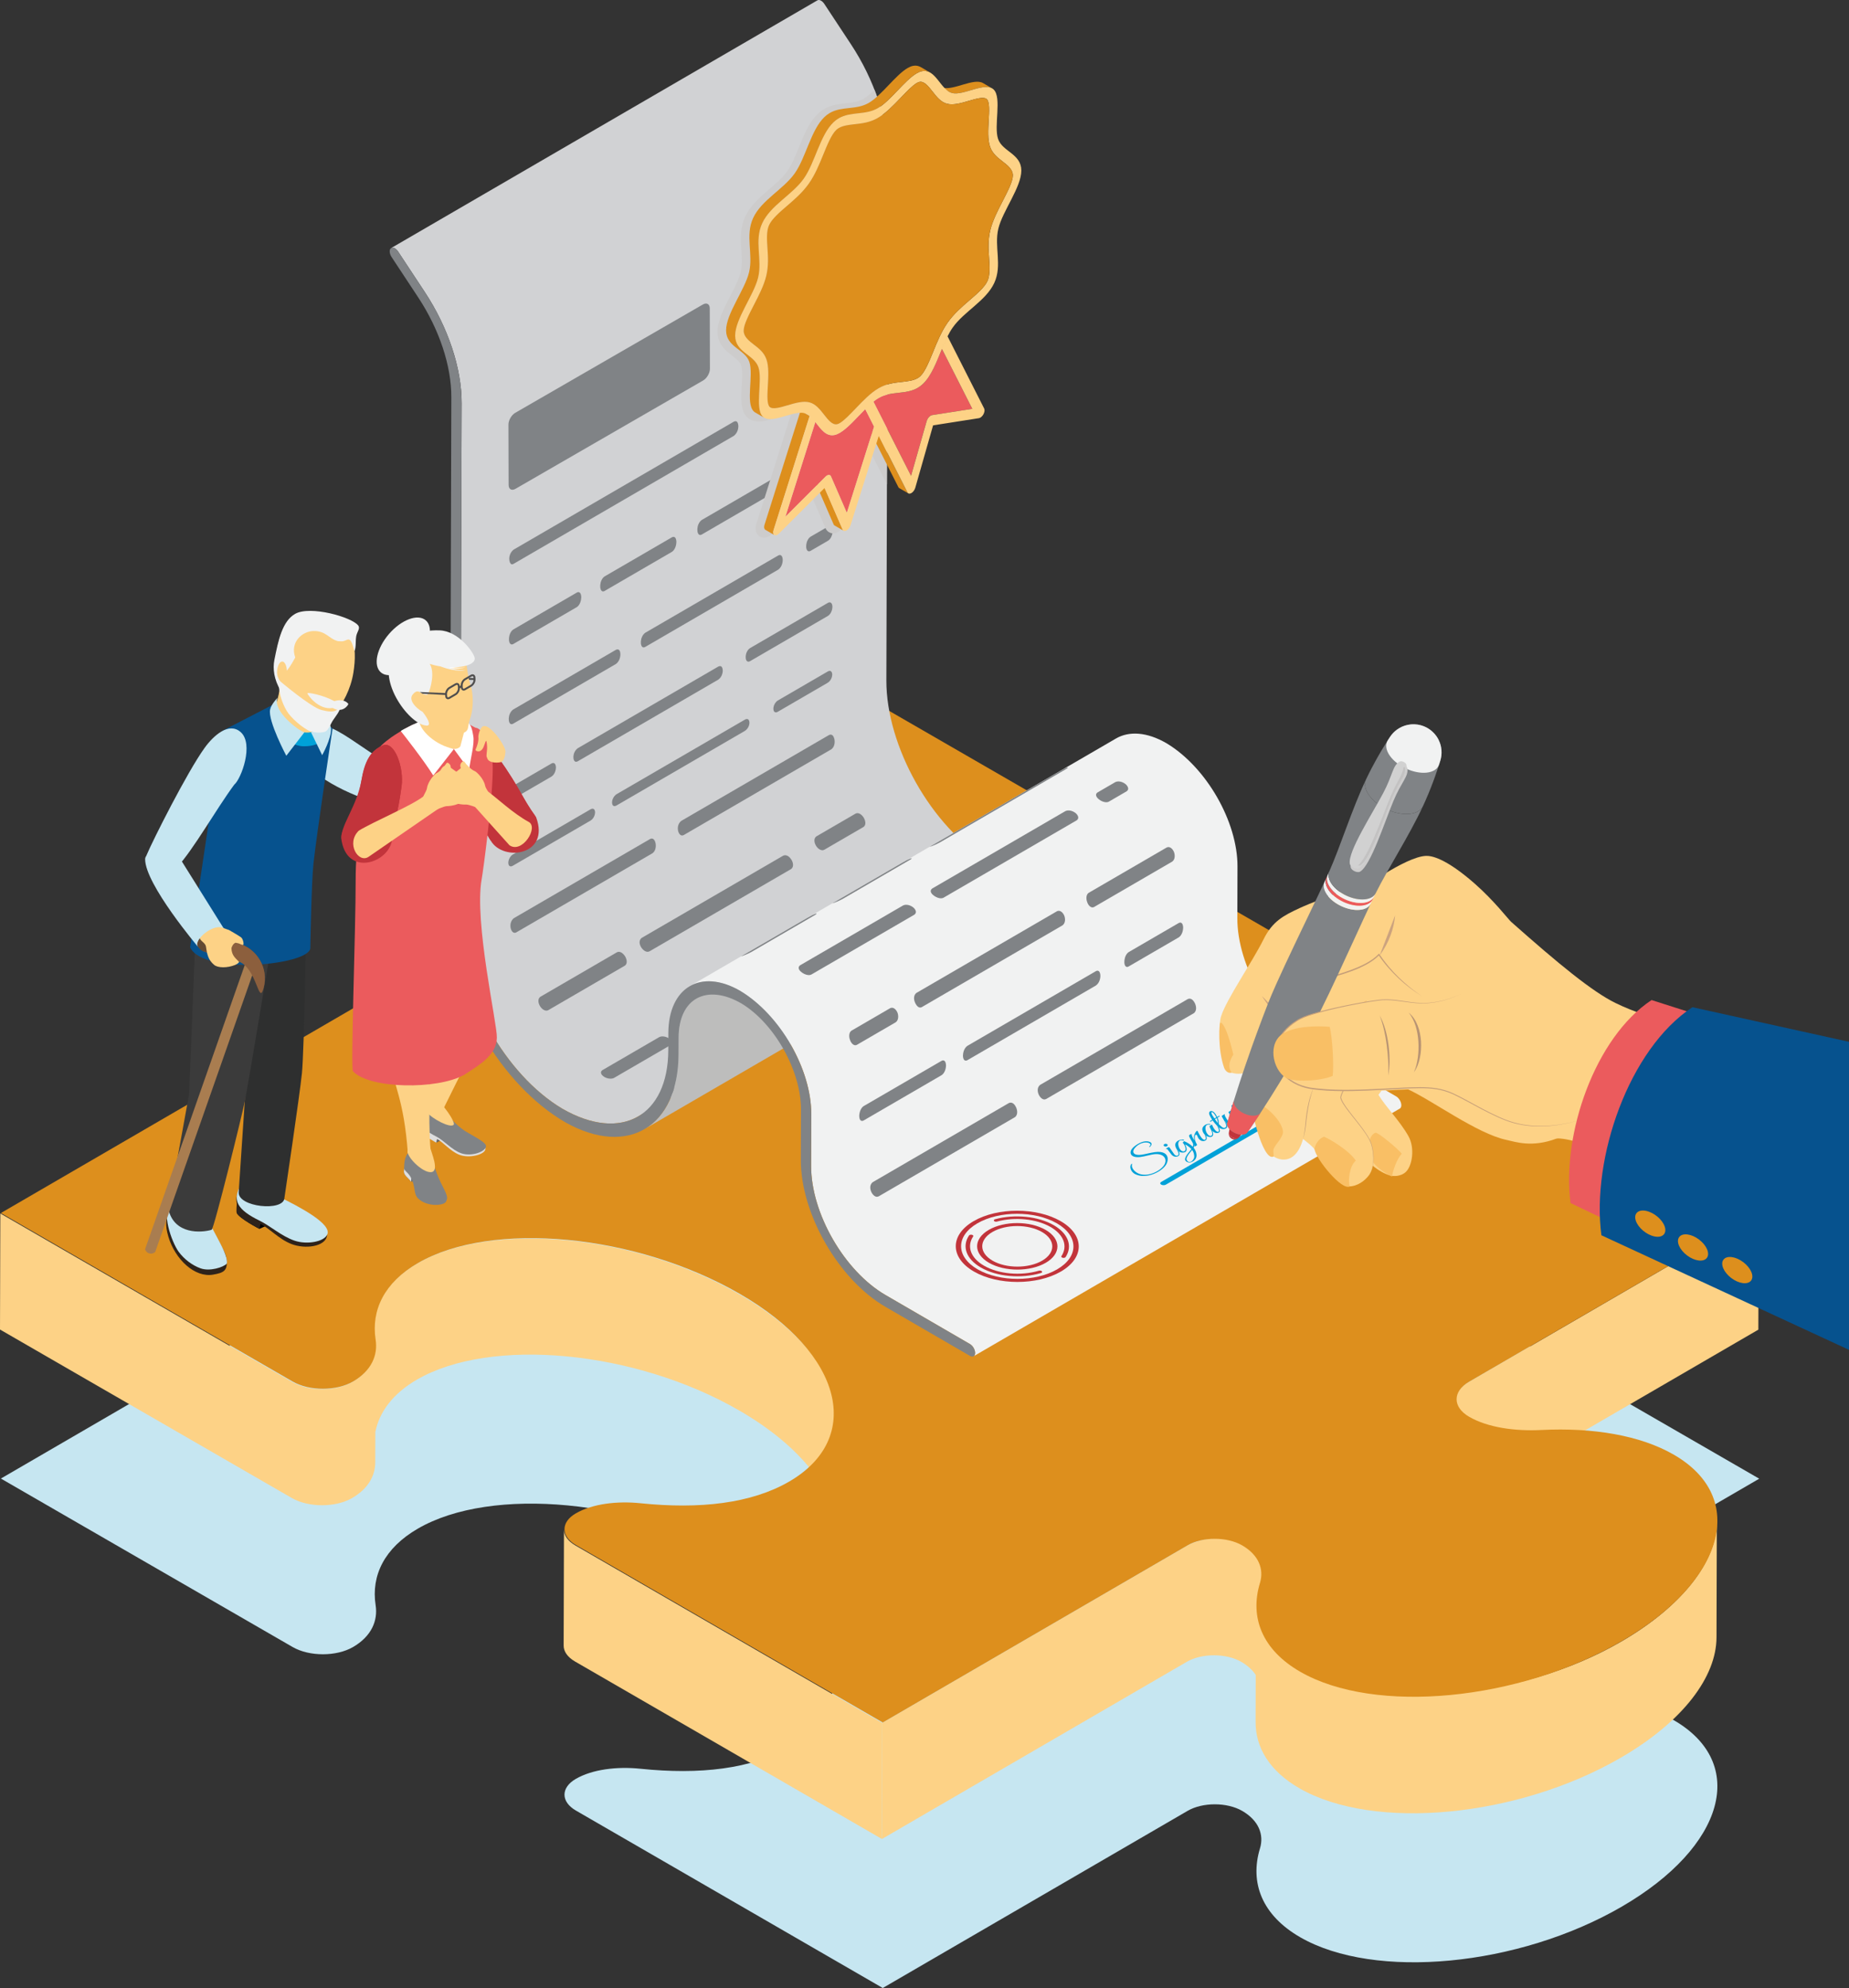 <?xml version="1.0" encoding="UTF-8"?><svg xmlns="http://www.w3.org/2000/svg" xmlns:xlink="http://www.w3.org/1999/xlink" viewBox="0 0 2629.64 2827.41"><rect x="0" y="0" width="2629.64" height="2827.41" fill="#333333" stroke="none"/><defs><style>.cls-1{fill:#808386;}.cls-2{fill:#2e2f2f;}.cls-3{fill:#fff;}.cls-4{fill:#8c5f3d;}.cls-5,.cls-6,.cls-7{mix-blend-mode:multiply;}.cls-5,.cls-8{fill:#d9d9d9;}.cls-9,.cls-7{fill:#d1d1d1;}.cls-10{fill:#eb5b5d;}.cls-11{fill:#717171;}.cls-12{fill:#cca37e;}.cls-13{fill:#a97d50;}.cls-14{isolation:isolate;}.cls-15{fill:#00a1d8;}.cls-16{fill:#c6e6f1;}.cls-6{fill:#cdcccc;}.cls-17{fill:#dedede;}.cls-18{fill:#bdbdbc;}.cls-19{fill:#2e231b;}.cls-20{clip-path:url(#clippath-1);}.cls-21{fill:#646464;}.cls-22{fill:#c49d78;}.cls-23{fill:#4e4d4d;}.cls-24{fill:#f9bf65;}.cls-25{fill:#dd8f1d;}.cls-26{fill:#f1f2f2;}.cls-27{fill:#3b3b3b;}.cls-28{fill:#c3c2c2;mix-blend-mode:screen;}.cls-29{fill:none;}.cls-30{fill:#c2343b;}.cls-31{fill:#b89473;}.cls-32{fill:#06528e;}.cls-33{fill:#fdd286;}.cls-34{fill:#644932;}.cls-35{fill:#d1d2d4;}.cls-36{fill:#010101;}</style><clipPath id="clippath-1"><path class="cls-29" d="M1405.81,1224.52c-81.22-48.31-145.48-163.42-145.22-256.76,.53-186.61,1.59-559.89,2.12-746.5,.14-49.59-19.16-107.76-52.55-158.38-9.44-14.32-36.39-55.17-37.81-57.32-1.36-2.06-3-3.62-4.62-4.56-1.9-1.09-3.78-1.34-5.19-.52L556.39,352.74c1.41-.82,3.3-.58,5.19,.52,1.63,.94,3.26,2.5,4.62,4.56,1.42,2.15,28.37,43,37.81,57.32,33.38,50.62,52.69,108.79,52.55,158.38-.53,186.61-1.59,559.89-2.12,746.5-.26,93.33,64,208.45,145.22,256.76,42.51,24.55,80.59,26.92,107.84,11.09l606.15-352.25c-27.26,15.84-65.33,13.47-107.84-11.09Z"/></clipPath></defs><g class="cls-14"><g id="Ebene_2"><g id="Ebene_1-2"><g><g><path class="cls-16" d="M2501.96,2103.04l-412.75,239.84c-23.64,13.76-23.52,36.03,.3,49.77,26.6,15.36,65.3,20.65,102.7,18.74,73.12-3.65,140.55,7.55,188.11,35.02,106.02,61.19,73.02,179.93-73.69,265.2-146.69,85.25-351.57,104.74-457.61,43.53-54.08-31.23-71.96-77.38-57.04-126.45,5.8-19.15-1.62-39.48-25.42-53.23-21.51-12.41-56.21-12.41-77.49-.04l-433.61,251.99-436.44-252.41c-21.49-12.43-21.6-32.51-.24-44.94,23.67-13.74,58.81-17.92,91.89-14.51,84.67,8.77,158.07,.37,211.81-30.86,105.35-61.23,77.31-181.71-70.36-266.95-147.68-85.27-352.75-104.76-458.08-43.55-47.23,27.46-66.39,66.48-59.81,108.84,3.35,21.65-5.65,44.03-32.1,59.41-23.65,13.74-62.13,13.74-85.95,0L1.25,2102.84l1246.06-724.15,1254.65,724.35Z"/><path class="cls-33" d="M1051.37,1840.71c-147.68-85.27-352.75-104.76-458.08-43.55-41.12,23.9-60.97,56.58-61.06,92.6l-.11,39.26c-3.92,13.67-13.7,26.5-30.74,36.39-23.65,13.76-62.11,13.74-85.91,0L.47,1725.81l-.47,165.08,415,239.6c23.81,13.74,62.24,13.76,85.91,0,22.89-13.3,32.7-31.86,32.77-50.67l.13-43.23c5.76-28.74,25-54.58,59-74.36,105.32-61.19,310.41-41.71,458.08,43.55,89.99,51.97,137.91,116.35,137.75,172.6l.46-165.1c.16-56.21-47.72-120.61-137.74-172.57Z"/><path class="cls-33" d="M2088.45,1965.87c-11.75,6.82-17.62,15.78-17.65,24.72l-.47,165.06c.01-8.94,5.91-17.88,17.66-24.71l412.72-239.86,.49-165.08-412.75,239.86Z"/><path class="cls-33" d="M2305.86,2334.6c-146.69,85.24-350.16,99-456.21,37.79-28.07-16.23-44.48-33.78-53.52-56.37l.8-79.31c.05-15.24-8.53-30.15-27.29-41-21.52-12.39-60.04-9.68-81.31,2.7l-433.61,251.98-.46,165.08,433.58-251.98c21.32-12.38,56-12.38,77.49,.03,9.3,5.39,16.09,11.74,20.56,18.66l-.18,66.83c-.11,36.67,20.07,69.94,62.1,94.21,106.03,61.2,310.89,41.71,457.59-43.54,88.52-51.44,135.67-115.08,135.81-170.92l.46-165.08c-.16,55.84-47.26,119.47-135.81,170.94Z"/><path class="cls-33" d="M818.28,2197.97c-10.83-6.24-16.23-14.43-16.2-22.61l-.45,165.1c-.03,8.16,5.37,16.34,16.2,22.6l436.43,252.4,.46-165.08-436.44-252.41Z"/><path class="cls-25" d="M2501.96,1725.42l-412.75,239.84c-23.64,13.76-23.52,36.03,.3,49.77,26.6,15.36,65.3,20.65,102.7,18.74,73.12-3.65,140.55,7.55,188.11,35.02,106.02,61.19,73.02,179.93-73.69,265.2-146.69,85.25-351.57,104.74-457.61,43.53-54.08-31.23-71.96-77.38-57.04-126.45,5.8-19.15-1.62-39.48-25.42-53.23-21.51-12.41-56.21-12.41-77.49-.04l-433.61,251.99-436.44-252.41c-21.49-12.43-21.6-32.51-.24-44.94,23.67-13.74,58.81-17.92,91.89-14.51,84.67,8.77,158.07,.37,211.81-30.86,105.35-61.23,77.31-181.71-70.36-266.95-147.68-85.27-352.75-104.76-458.08-43.55-47.23,27.46-66.39,66.48-59.81,108.84,3.35,21.65-5.65,44.03-32.1,59.41-23.65,13.74-62.13,13.74-85.95,0L1.25,1725.22,1247.31,1001.07l1254.65,724.35Z"/></g><g><path class="cls-35" d="M1405.81,1224.52c-81.22-48.31-145.48-163.42-145.22-256.76,.53-186.61,1.59-559.89,2.12-746.5,.14-49.59-19.16-107.76-52.55-158.38-9.44-14.32-36.39-55.17-37.81-57.32-1.36-2.06-3-3.62-4.62-4.56-1.9-1.09-3.78-1.34-5.19-.52L556.39,352.74c1.41-.82,3.3-.58,5.19,.52,1.63,.94,3.26,2.5,4.62,4.56,1.42,2.15,28.37,43,37.81,57.32,33.38,50.62,52.69,108.79,52.55,158.38-.53,186.61-1.59,559.89-2.12,746.5-.26,93.33,64,208.45,145.22,256.76,42.51,24.55,80.59,26.92,107.84,11.09l606.15-352.25c-27.26,15.84-65.33,13.47-107.84-11.09Z"/><g><path class="cls-1" d="M1050.11,606.02c-.51-8.39-4.33-7.11-6.17-6.49l-313.57,182.23c-9.01,7.44-6.44,20.36-2.47,20.82,.74,.09,1.74-.27,2.41-.6l313.57-182.23c5.6-4.64,6.22-11.14,6.23-13.73h0Z"/><path class="cls-1" d="M1184.82,527.73c-.17-5.82-2.53-8.31-6.17-6.49l-74.86,43.5c-7.59,5.03-8.04,20.2-2.47,20.82,.98,.11,1.67-.24,2.41-.6l74.86-43.5c4.55-3.02,6.22-9.86,6.23-13.73h0Z"/><path class="cls-1" d="M826.69,849.43c-.16-5.89-2.59-8.54-6.17-6.76l-90.48,52.58c-7.59,5.05-8.05,20.6-2.47,21.31,.98,.12,1.67-.22,2.41-.59l90.48-52.58c4.55-3.03,6.22-10.01,6.23-13.97h0Z"/><path class="cls-1" d="M961.97,770.81c-.16-5.89-2.59-8.54-6.17-6.76l-95.97,55.77c-7.59,5.06-8.05,20.6-2.47,21.31,.98,.12,1.67-.22,2.41-.59l95.97-55.77c4.55-3.03,6.22-10.01,6.23-13.97h0Z"/><path class="cls-1" d="M1184.5,641.5c-.1-3.44-1.02-8.89-6.17-6.76l-180.38,104.83c-8.07,6.04-7.56,20.67-2.47,21.32,.74,.09,1.72-.3,2.41-.59l180.38-104.83c5.91-4.43,6.23-12.41,6.23-13.97h0Z"/><path class="cls-1" d="M882.33,930.57c-.1-3.35-1.03-8.64-6.17-6.5l-146.43,85.1c-8.08,6.03-7.57,20.25-2.47,20.79,.74,.08,1.72-.33,2.41-.61l146.43-85.1c5.91-4.4,6.23-12.16,6.23-13.68h0Z"/><path class="cls-1" d="M1113.2,796.4c-.16-5.65-2.64-8.26-6.16-6.51l-189.46,110.1c-7.63,5.69-7.65,19.3-3.01,20.68,.63,.19,1.43,.26,2.95-.51l189.46-110.1c5.9-4.39,6.22-12.16,6.22-13.67h0Z"/><path class="cls-1" d="M1184.18,755.15c-.16-5.74-2.59-8.29-6.17-6.5l-25.29,14.7c-7.05,4.68-8.11,19.15-3,20.68,1.21,.36,2.3-.18,2.95-.5l25.29-14.7c4.55-3.02,6.22-9.83,6.23-13.68h0Z"/><path class="cls-1" d="M790.66,1091.53c-.17-5.31-2.59-7.57-6.17-5.76l-55.07,32c-7.08,4.66-8.14,18.05-3,19.22,1.21,.27,2.3-.28,2.95-.6l55.07-32c4.55-2.99,6.22-9.32,6.23-12.85h0Z"/><path class="cls-1" d="M1183.87,863.02c-.16-5.23-2.64-7.54-6.17-5.76l-110.98,64.5c-7.62,5.01-8.06,19-2.46,19.29,.97,.05,1.67-.3,2.41-.68l110.98-64.5c4.55-2.99,6.22-9.32,6.23-12.85h0Z"/><path class="cls-1" d="M1027.91,953.65c-.37-5.5-2.39-7.38-6.17-5.76l-200.07,116.27c-8.09,5.93-7.57,19.03-2.46,19.29,.75,.04,1.72-.38,2.41-.68l200.07-116.27c5.91-4.31,6.22-11.47,6.23-12.85h0Z"/><path class="cls-1" d="M846.33,1155.36c-.17-4.57-2.59-6.33-6.18-4.48l-111.02,64.52c-6.73,4.36-8.14,15.39-3.51,16.7,.64,.18,1.76,.21,3.46-.66l111.02-64.52c4.55-2.94,6.22-8.52,6.22-11.55h0Z"/><path class="cls-1" d="M1065.88,1027.77c-.37-4.72-2.39-6.18-6.18-4.48l-183.07,106.39c-7.24,5.17-7.75,15.5-3.51,16.7,1.23,.35,2.47-.21,3.46-.66l183.07-106.39c5.91-4.19,6.22-10.36,6.22-11.55h0Z"/><path class="cls-1" d="M1183.6,959.36c-.17-4.57-2.59-6.33-6.18-4.48l-71.32,41.45c-6.74,4.37-8.15,15.39-3.51,16.7,1.41,.4,2.65-.24,3.47-.67l71.32-41.45c4.55-2.94,6.22-8.52,6.22-11.55h0Z"/><path class="cls-1" d="M932.42,1199.63c-1.16-5.76-4.11-8.24-7.69-6.47l-193.88,112.67c-7.72,5.87-5.33,19.3,.2,20.72,.75,.19,1.66,.27,3.21-.49l193.88-112.67c5.57-4.3,4.55-12.22,4.29-13.76h0Z"/><path class="cls-1" d="M1186.82,1051.78c-1.41-5.99-3.85-8.04-7.69-6.47l-210.14,122.12c-8.21,6.24-5.08,20.26,.83,20.83,.79,.08,1.84-.31,2.57-.6l210.14-122.12c5.57-4.3,4.55-12.22,4.29-13.76h0Z"/><path class="cls-1" d="M889.13,1360.35c-3.46-5.51-7.92-7.82-11.65-6.03l-108.89,63.28c-6.87,4.74-.22,18.45,7.51,19.67,1.84,.29,2.98-.26,3.66-.59l108.89-63.28c4.57-3.16,2.31-9.92,.48-13.05h0Z"/><path class="cls-1" d="M1125.68,1222.88c-1.99-3.17-6.15-8.17-11.65-6.03l-201.49,117.09c-7.54,6.1,1.1,19.49,8.3,19.75,.88,.03,2.05-.34,2.87-.67l201.49-117.09c5.24-4.25,1.32-11.61,.48-13.05h0Z"/><path class="cls-1" d="M1228.52,1163.12c-3.46-5.51-7.92-7.82-11.65-6.03l-55.74,32.39c-6.87,4.74-.22,18.45,7.51,19.67,1.84,.29,2.98-.26,3.66-.59l55.74-32.39c4.57-3.16,2.31-9.91,.48-13.05h0Z"/><path class="cls-1" d="M952.02,1477.14c-5.13-3.2-10.65-4.02-14.41-2.14l-80.8,46.95c-5.5,3.71,.68,10.6,8.73,11.94,4.54,.76,7.02-.49,7.84-.91l80.8-46.95c4.41-2.95,.72-6.98-2.15-8.89h0Z"/><path class="cls-1" d="M1235.79,1312.23c-5.05-3.15-10.71-3.99-14.42-2.14l-180.17,104.7c-6.21,4.86,2.84,11.43,9.72,12.08,3.67,.35,5.14-.3,6.84-1.04l180.17-104.7c4.82-3.71-.43-7.74-2.15-8.89h0Z"/><path class="cls-1" d="M1319.51,1263.58c-5.13-3.2-10.65-4.02-14.41-2.14l-40.15,23.33c-5.5,3.71,.68,10.6,8.72,11.95,4.54,.76,7.02-.5,7.84-.91l40.15-23.33c4.41-2.95,.72-6.98-2.15-8.89h0Z"/><path class="cls-1" d="M1153.5,1437.02c-6.55,.89-10.62,2.73-13.12,4.04l-195.3,113.5c-.68,.44-1.52,1.13-2.11,1.69,.01,.35,.03,.82,.05,1.17,4.91,1.58,15.57-4.21,15.67-4.27l195.3-113.5c.68-.43,1.54-1.06,2.16-1.57-.15-.33-.35-.76-.5-1.09-.64-.01-1.51-.03-2.15,.03h0Z"/><path class="cls-1" d="M1406.48,1290c-6.55,.89-10.62,2.73-13.12,4.04l-213.68,124.18c-.68,.44-1.52,1.13-2.1,1.69,.01,.35,.03,.82,.05,1.17,4.92,1.16,12.59-2.6,15.67-4.27l213.68-124.18c.68-.43,1.55-1.06,2.16-1.57-.15-.33-.35-.76-.51-1.09-.65-.01-1.51-.03-2.15,.03h0Z"/><path class="cls-1" d="M999.68,433.03c5.37-3.1,9.73-.61,9.75,5.56l.24,85.79c.02,6.15-4.32,13.66-9.69,16.76l-266.9,154.1c-5.35,3.09-9.71,.6-9.73-5.55l-.24-85.79c-.02-6.17,4.32-13.68,9.67-16.77l266.9-154.1Z"/></g><path class="cls-18" d="M990.3,1420.36l606.15-352.25c-15.58,9.05-25.07,28.21-25.15,55.31-.02,5.86-.05,17.59-.07,23.45-.15,52.2-18.63,89.4-48.52,106.77l-606.15,352.25c29.88-17.37,48.37-54.57,48.52-106.77,.02-5.86,.05-17.59,.07-23.45,.08-27.09,9.57-46.25,25.15-55.31Z"/><path class="cls-26" d="M981.02,1402.55l606.15-352.25c18.44-10.72,43.72-9.47,71.54,6.59,56.94,33.98,101.42,111.71,101.24,175.44-.05,18.4-.16,55.2-.21,73.6-.19,67.29,47.29,149.68,105.85,183.67,30.02,17.44,115.57,67.12,120.08,69.73,4.06,2.35,7.3,8.01,7.29,12.65-.02,2.29-.83,3.91-2.14,4.67l-606.15,352.25c1.31-.76,2.12-2.38,2.14-4.67,.01-4.64-3.23-10.31-7.29-12.65-4.5-2.61-90.05-52.29-120.08-69.73-58.56-33.98-106.04-116.38-105.85-183.67,.05-18.4,.16-55.2,.21-73.59,.18-63.73-44.3-141.46-101.24-175.44-27.82-16.06-53.1-17.31-71.54-6.59Z"/><g class="cls-14"><path class="cls-30" d="M1498.58,1742.46c20.56,11.87,27.21,29.67,16.94,45.35-.62,.95-2.46,1.43-4.1,1.06-.43-.1-.81-.24-1.11-.42-.86-.5-1.19-1.26-.73-1.95,9.38-14.33,3.31-30.59-15.48-41.44-20.03-11.57-50.64-14.66-76.15-7.7-1.25,.34-2.68,.17-3.6-.36-.25-.15-.47-.31-.63-.51-.76-.92-.08-2.02,1.51-2.45,27.92-7.62,61.41-4.23,83.34,8.43Z"/><path class="cls-30" d="M1487.03,1749.17c22.35,12.91,22.46,33.9,.26,46.8-22.2,12.9-58.44,12.91-80.79,0-22.35-12.91-22.47-33.9-.27-46.8,22.21-12.91,58.46-12.91,80.81,0Zm-75.4,43.82c19.5,11.26,51.11,11.25,70.48,0,19.37-11.26,19.27-29.57-.22-40.83-19.5-11.26-51.11-11.25-70.48,0-19.36,11.25-19.27,29.57,.23,40.82h0Z"/><path class="cls-30" d="M1481.16,1807.59c.23,.13,.43,.29,.59,.47,.8,.9,.19,2.01-1.38,2.47-28.4,8.41-62.74,5.26-85.43-7.84-20.64-11.92-27.25-29.77-16.84-45.5,.64-.95,2.47-1.42,4.1-1.05,.43,.1,.8,.24,1.11,.42,.86,.5,1.19,1.26,.72,1.96-9.52,14.36-3.48,30.68,15.38,41.57,20.73,11.97,52.09,14.85,78.06,7.16,1.25-.37,2.74-.21,3.69,.34Z"/><path class="cls-30" d="M1508.42,1736.74c34.22,19.76,34.41,51.91,.4,71.67-34,19.76-89.51,19.76-123.73,0-34.22-19.76-34.41-51.91-.4-71.67,34-19.76,89.51-19.76,123.73,0Zm-118,68.57c31.27,18.05,81.97,18.06,113.04,0,31.06-18.05,30.9-47.43-.37-65.48-31.27-18.05-81.98-18.05-113.05,0-31.06,18.05-30.89,47.42,.38,65.48h0Z"/></g><path class="cls-1" d="M561.58,353.26c1.63,.94,3.26,2.5,4.62,4.56,1.42,2.15,28.37,43,37.81,57.32,33.38,50.62,52.69,108.79,52.55,158.38-.53,186.61-1.59,559.89-2.12,746.5-.26,93.33,64,208.45,145.22,256.76,83.89,48.46,150.52,10.52,150.78-83.25,.02-6.06,.05-18.17,.07-24.23,.18-64.69,45.95-92.53,102.04-60.15,56.94,33.98,101.42,111.71,101.24,175.44-.05,18.4-.16,55.2-.21,73.59-.19,67.29,47.29,149.68,105.85,183.67,30.02,17.44,115.57,67.12,120.08,69.73,4.06,2.35,7.3,8.01,7.29,12.65-.03,4.62-3.3,6.49-7.32,4.17-.04-.02-90.11-52.31-120.14-69.74-66.59-38.65-120.6-132.37-120.39-208.92,.05-17.94,.15-53.78,.2-71.7,.15-54.59-37.14-122.13-84.62-150.86-50.07-28.93-89.23-6.64-89.39,48.5-.02,5.86-.05,17.59-.07,23.45-.29,102.57-71.39,147.24-160.66,97.27-92.2-53.21-164.93-179.18-164.64-282.22,.53-187.29,1.59-561.83,2.12-749.1,.13-44.72-17.06-96.56-47.18-142.21-9.44-14.32-28.35-42.99-37.81-57.32-3.11-4.73-3.58-10.31-1.02-12.45,1.45-1.21,3.56-1.05,5.68,.17Z"/><g><path class="cls-1" d="M1158.96,1299.8c-2.8,1.15-5.72,2.69-12.02,6.34l-90.48,52.58c-.84,.49-1.68,.98-2.5,1.49,1.58-.14,11.12-4.31,14.52-6.23l90.48-52.58c1.57-.94,1.91-1.27,2.38-1.73-.15-.14-.35-.32-.5-.46-.58,.14-1.34,.37-1.89,.59h0Z"/><path class="cls-1" d="M1294.24,1221.19c-2.8,1.15-5.72,2.69-12.02,6.34l-95.97,55.77c-.84,.49-1.68,.98-2.5,1.49,1.58-.14,11.12-4.31,14.52-6.23l95.97-55.77c1.57-.94,1.91-1.27,2.38-1.73-.15-.14-.35-.32-.5-.46-.58,.14-1.34,.37-1.89,.58h0Z"/><path class="cls-1" d="M1516.76,1091.87c-3,1.28-5.15,2.37-12.02,6.34l-180.38,104.83c-.69,.4-1.6,.94-2.28,1.35,3.37-.66,12.46-5.05,14.3-6.09l180.38-104.83c.68-.42,1.56-1.03,2.19-1.52-.61-.26-1.58-.33-2.2-.09h0Z"/><path class="cls-1" d="M1298.7,1290.43c-4.78-3.58-10.44-4.61-14.42-2.63l-146.43,85.1c-6.44,5.05,4.27,13.17,11.38,13.85,1.05,.1,2.64,.25,4.81-.81l146.43-85.1c5.53-4.41-1.47-10.16-1.77-10.4h0Z"/><path class="cls-1" d="M1529.58,1156.25c-4.71-3.53-10.5-4.59-14.41-2.64l-189.46,110.1c-6.5,5.1,4.16,12.69,10.45,13.72,3.25,.53,4.93-.29,5.74-.69l189.46-110.1c5.52-4.41-1.48-10.15-1.78-10.4h0Z"/><path class="cls-1" d="M1600.55,1115.01c-4.78-3.58-10.44-4.62-14.42-2.63l-25.29,14.7c-6.1,4.12,2.72,12.42,10.45,13.72,3.24,.54,4.93-.29,5.74-.69l25.29-14.7c4.39-3,1.24-7.97-1.77-10.4h0Z"/><path class="cls-1" d="M1276.4,1440.25c-2.42-5.65-6.57-8.23-10.34-6.42l-55.07,32c-6.47,4.44-2.16,19.08,4.4,20.61,1.58,.37,2.7-.17,3.36-.49l55.07-32c4.54-3.1,3.99-10.05,2.58-13.7h0Z"/><path class="cls-1" d="M1669.61,1211.74c-2.42-5.66-6.57-8.23-10.34-6.42l-110.98,64.5c-6.46,4.44-2.15,19.07,4.4,20.61,1.58,.37,2.69-.17,3.36-.49l110.98-64.5c4.57-3.12,4.05-9.9,2.58-13.7h0Z"/><path class="cls-1" d="M1513.65,1302.37c-2.38-5.57-6.63-8.21-10.34-6.42l-200.07,116.27c-7.23,5.79-.94,19.39,4.4,20.61,.77,.18,1.73,.3,3.36-.49l200.07-116.27c5.86-4.62,2.93-12.78,2.58-13.7h0Z"/><path class="cls-1" d="M1345.41,1515.41s0-.01,0-.02c-.2-7.13-3.45-8.08-6.17-6.73l-111.02,64.52c-3.59,2.38-6.03,7.85-6.23,13.93v.02c.2,6.97,3.32,7.93,6.17,6.5l111.02-64.52c4.18-2.77,6.14-8.88,6.23-13.7h0Z"/><path class="cls-1" d="M1564.97,1387.82c-.16-5.79-2.64-8.5-6.17-6.74l-183.07,106.39c-5.15,3.85-6.11,10.38-6.23,13.93v.02c.16,5.75,2.58,8.3,6.17,6.5l183.07-106.39c5.91-4.38,6.23-12.18,6.23-13.71h0Z"/><path class="cls-1" d="M1682.68,1319.41c-.16-5.88-2.59-8.53-6.17-6.74l-71.32,41.45c-6.97,4.64-8.1,19.51-3.01,20.98,1.21,.35,2.3-.2,2.95-.53l71.32-41.45c4.91-3.25,6.22-10.38,6.23-13.71h0Z"/><path class="cls-1" d="M1445.24,1575.19c-1.88-4.06-5.18-8.49-10.24-6.51l-193.88,112.67c-7.69,6.13-.95,20.28,5.77,20.74,.85,.06,1.99-.31,2.78-.62l193.88-112.67c5.3-4.27,2.33-12.08,1.68-13.61h0Z"/><path class="cls-1" d="M1699.64,1427.34c-3-6-6.26-8.07-10.24-6.51l-210.14,122.12c-7.69,6.12-.95,20.27,5.77,20.74,.85,.06,1.99-.31,2.78-.62l210.14-122.12c5.17-4.16,2.6-11.47,1.68-13.61h0Z"/></g><g class="cls-20"><path class="cls-6" d="M1086.72,764.7c-2.35,0-4.61-.66-6.53-1.92-5.08-3.3-6.93-9.98-4.71-17l49.1-155.38c-.51-.06-1.08-.09-1.71-.09-5.11,0-12.34,2.13-19.34,4.19-8.22,2.42-16.72,4.92-24.41,4.92-7,0-12.65-2.1-16.81-6.24-9.44-9.43-8.46-26.56-7.42-44.69,.64-11.09,1.29-22.55-.91-28.99-1.76-5.16-6.76-9.02-12.54-13.5-9.32-7.21-20.92-16.18-20.97-34.09-.05-15.75,9.29-33.84,18.31-51.33,6.04-11.72,12.29-23.83,14.61-33.44,2.39-9.94,1.7-20.25,.96-31.17-1.04-15.43-2.12-31.39,5.41-47.68,7.46-16.17,21.29-28.07,34.66-39.58,9.7-8.35,18.87-16.24,25.27-25.31,6.32-8.95,11.23-21,16.43-33.75,7.22-17.7,14.69-36.01,27.05-47.77,2.8-2.67,5.89-5,9.17-6.9,10.13-5.85,20.54-7,30.6-8.1,8.94-.99,17.38-1.92,24.85-6.23,7.99-4.61,17.3-14.34,26.3-23.76,10-10.46,19.45-20.34,29.06-25.88,3.56-2.06,6.89-3.38,10.2-4.03,1.65-.34,3.37-.52,5.06-.52,13.45,0,21.92,10.82,28.73,19.5,4.31,5.5,8.77,11.2,12.82,12.24,.74,.19,1.66,.29,2.73,.29,5.11,0,12.35-2.13,19.35-4.2,8.22-2.42,16.73-4.92,24.42-4.92,7.01,0,12.67,2.1,16.83,6.25,9.44,9.42,8.46,26.55,7.42,44.7-.63,11.08-1.29,22.54,.91,29,1.75,5.14,6.75,9,12.54,13.48,9.33,7.2,20.93,16.17,20.98,34.08,.05,15.75-9.29,33.84-18.32,51.34-6.05,11.72-12.3,23.84-14.62,33.45-2.38,9.93-1.69,20.24-.95,31.16,1.04,15.44,2.12,31.39-5.4,47.69-7.46,16.16-21.28,28.05-34.65,39.56-9.71,8.36-18.88,16.25-25.28,25.33-1.55,2.19-3.07,4.66-4.62,7.47l50.02,98.64c2.36,4.66,1.9,10.8-1.21,16.45-1.91,3.48-4.66,6.37-7.74,8.14-1.63,.95-3.35,1.57-5.1,1.85l-59.55,9.33-23.77,83.3c-1.51,5.28-5.01,10.02-9.37,12.66-2.55,1.47-5,2.17-7.45,2.17-4.6,0-8.59-2.46-10.67-6.59l-31.02-61.17-33.7,106.64c-1.64,5.19-5.18,9.78-9.48,12.26-2.45,1.35-4.81,2-7.17,2-4.84,0-9.05-2.78-10.99-7.25l-20.56-47.35-55.77,55.72c-1.21,1.21-2.52,2.23-3.9,3.03-2.29,1.32-4.75,2.01-7.13,2.01Z"/></g><g><path class="cls-25" d="M1349.78,130.55l-12.89-7.49c1.34,.78,2.74,1.38,4.21,1.76,15.31,3.95,43.79-14.32,56.99-6.65l12.89,7.49c-13.2-7.67-41.68,10.6-56.99,6.65-1.47-.38-2.87-.98-4.21-1.76Z"/><path class="cls-25" d="M1290.58,700.37l-40.81-80.49-12.89-7.49,40.81,80.49c.3,.6,.71,1.04,1.21,1.33l12.89,7.49c-.5-.29-.91-.74-1.21-1.33Z"/><path class="cls-25" d="M1198.44,753.3l-25.73-59.25-12.89-7.49,25.73,59.25c.3,.69,.75,1.21,1.3,1.53l12.89,7.49c-.56-.32-1-.84-1.3-1.53Z"/><path class="cls-10" d="M1339.61,496.27l43.18,85.18-57.2,8.96c-.68,.11-1.38,.37-2.07,.77-2.4,1.39-4.67,4.37-5.6,7.61l-22.24,77.93-53.5-105.51c2.51-2.01,4.99-3.77,7.43-5.18,17.98-10.38,38.24-4.42,55.46-14.36,2.56-1.48,5.08-3.31,7.48-5.61,12.08-11.49,19.36-31.13,27.04-49.79Z"/><path class="cls-10" d="M1159.53,600.24c7.77,9.74,15.13,20.92,27.24,18.45,2.43-.49,4.93-1.55,7.49-3.03,11.3-6.52,23.87-21.38,36.26-33.76l12.6,24.85-38.78,122.72-22.6-52.04c-.94-2.18-3.21-2.52-5.62-1.13-.68,.39-1.4,.94-2.07,1.62l-57.07,57.01,42.56-134.69Z"/><path class="cls-25" d="M1100.14,753.98l51.32-162.4-12.89-7.49-51.32,162.4c-.98,3.11-.55,5.85,1.11,6.93,.04,.03,.08,.05,.12,.08l12.89,7.49s-.08-.05-.12-.08c-1.65-1.08-2.09-3.82-1.11-6.93Z"/><path class="cls-33" d="M1452.54,242.45c-.07-23.73-26.94-26.81-33.05-44.74-6.33-18.58,5.54-58.56-6.2-70.28-11.86-11.83-43.02,9.08-59.3,4.88-16.12-4.16-23.35-35.07-42.69-31.11-2.41,.47-4.91,1.52-7.49,3.01-17.22,9.94-37.38,39.26-55.36,49.64-17.96,10.37-38.22,4.39-55.44,14.33-2.58,1.49-5.08,3.33-7.5,5.65-19.3,18.35-26.33,57.51-42.36,80.22-16.21,22.96-47.37,38.02-59.13,63.49-11.66,25.24,.42,51.39-5.8,77.21-5.99,24.91-32.74,58.95-32.67,82.68s26.92,26.82,33.04,44.75c6.35,18.55-5.55,58.56,6.2,70.28,11.88,11.82,43.02-9.1,59.3-4.88,2.67,.69,5.1,2.12,7.39,4,0,0,0,0,0,0l-51.32,162.4c-.98,3.11-.55,5.85,1.11,6.93,1.17,.76,2.78,.61,4.42-.34,.7-.4,1.4-.95,2.08-1.63l64.95-64.89,25.73,59.25c.9,2.07,3.08,2.53,5.64,1.12,2.37-1.37,4.51-4.21,5.48-7.27l40.22-127.27,40.81,80.49c.98,1.94,3.13,2.3,5.66,.84,2.42-1.47,4.57-4.43,5.46-7.53l25.31-88.73,65.11-10.2c.68-.11,1.38-.38,2.07-.78,1.65-.95,3.26-2.66,4.42-4.76,1.64-2.98,2.06-6.21,1.06-8.18l-52.08-102.7c-2.84,5.65-5.44,11.74-7.99,17.94l43.18,85.18-57.2,8.96c-.68,.11-1.38,.37-2.07,.77-2.4,1.39-4.67,4.37-5.6,7.61l-22.24,77.93-53.5-105.51c-3.84,3.08-7.75,6.75-11.67,10.68l12.6,24.85-38.78,122.72-22.6-52.04c-.94-2.18-3.21-2.52-5.62-1.13-.68,.39-1.4,.94-2.07,1.62l-57.07,57.01,42.56-134.69c-.65-.81-1.29-1.61-1.95-2.39,.65,.78,1.3,1.58,1.95,2.39,7.77,9.74,15.13,20.93,27.24,18.45,2.43-.49,4.93-1.55,7.49-3.03,11.3-6.52,23.87-21.38,36.26-33.76,3.92-3.92,7.83-7.6,11.67-10.68,2.51-2.01,4.99-3.77,7.43-5.18,17.98-10.38,38.24-4.42,55.46-14.36,2.56-1.48,5.08-3.31,7.48-5.61,12.08-11.49,19.36-31.13,27.04-49.79,2.55-6.2,5.15-12.29,7.99-17.94,2.26-4.51,4.68-8.73,7.34-12.5,16.2-22.97,47.37-38.02,59.13-63.49,11.64-25.23-.42-51.39,5.78-77.2,5.99-24.91,32.76-58.96,32.69-82.7Zm-299.08,350.93s.07,.06,.11,.1c-.04-.04-.07-.06-.11-.1Zm254.9-265.88c-3.42,14.23-2.55,27.03-1.71,39.41,.81,11.92,1.64,24.28-2.35,32.92-4.07,8.83-14.98,18.21-25.55,27.29-10.81,9.32-22,18.93-30.93,31.61-8.82,12.5-14.8,27.14-20.57,41.3-5.73,14.05-11.65,28.56-18.43,35.02-1.1,1.04-2.35,1.96-3.76,2.77-6.17,3.56-14.52,4.5-22.6,5.39-10.55,1.15-21.42,2.37-32.86,8.97-11.42,6.6-22.29,17.94-32.79,28.91-8.06,8.42-16.41,17.15-22.57,20.71-1.42,.82-2.64,1.32-3.76,1.55-6.78,1.39-12.78-6.24-18.55-13.64-5.85-7.45-11.87-15.15-20.76-17.44-8.98-2.34-20.18,.98-31.01,4.15-10.56,3.1-21.49,6.33-25.62,2.24-4.01-4.02-3.25-17.3-2.51-30.11,.76-13.3,1.54-27.05-1.95-37.29-3.35-9.85-10.69-15.53-17.8-21-7.18-5.56-14.62-11.31-14.65-19.8-.02-8.49,7.36-22.8,14.49-36.62,7.05-13.67,14.34-27.76,17.62-41.45,3.42-14.23,2.57-27.04,1.73-39.42-.81-11.94-1.64-24.28,2.33-32.91,4.09-8.84,15-18.24,25.55-27.32,10.83-9.31,22.01-18.94,30.95-31.6,8.82-12.51,14.78-27.13,20.57-41.3,5.73-14.05,11.65-28.56,18.41-35.01,1.12-1.05,2.34-1.96,3.78-2.79,6.15-3.55,14.52-4.5,22.6-5.39,10.53-1.17,21.42-2.37,32.84-8.96,11.44-6.61,22.29-17.96,32.81-28.94,8.06-8.42,16.39-17.12,22.55-20.68,1.42-.82,2.66-1.33,3.76-1.57,6.8-1.38,12.78,6.26,18.57,13.65,5.83,7.46,11.87,15.15,20.74,17.45,8.98,2.31,20.18-.98,31.01-4.18,10.58-3.12,21.51-6.32,25.62-2.22,4.03,4.01,3.27,17.26,2.53,30.1-.76,13.3-1.56,27.06,1.93,37.3,3.37,9.84,10.71,15.51,17.8,21,7.18,5.56,14.62,11.31,14.65,19.8,.02,8.49-7.36,22.8-14.49,36.62-7.03,13.64-14.32,27.75-17.62,41.45Z"/><path class="cls-25" d="M1303.85,118.08c1.42-.82,2.66-1.33,3.76-1.57,6.8-1.38,12.78,6.26,18.57,13.65,5.83,7.46,11.87,15.15,20.74,17.45,8.98,2.31,20.18-.98,31.01-4.18,10.58-3.12,21.51-6.32,25.62-2.22,4.03,4.01,3.27,17.26,2.53,30.1-.76,13.3-1.56,27.06,1.93,37.3,3.37,9.84,10.71,15.51,17.8,21,7.18,5.56,14.62,11.31,14.65,19.8,.02,8.49-7.36,22.8-14.49,36.62-7.03,13.64-14.32,27.75-17.62,41.45-3.42,14.23-2.55,27.03-1.71,39.41,.81,11.92,1.64,24.28-2.35,32.92-4.07,8.83-14.98,18.21-25.55,27.29-10.81,9.32-22,18.93-30.93,31.61-8.82,12.51-14.8,27.14-20.57,41.3-5.73,14.05-11.65,28.56-18.43,35.02-1.1,1.04-2.34,1.96-3.76,2.77-6.17,3.56-14.52,4.5-22.6,5.39-10.55,1.16-21.42,2.37-32.86,8.97-11.42,6.6-22.29,17.94-32.79,28.91-8.06,8.42-16.41,17.15-22.57,20.71-1.42,.82-2.64,1.32-3.76,1.55-6.78,1.39-12.78-6.24-18.55-13.64-5.85-7.45-11.87-15.15-20.76-17.44-8.98-2.34-20.18,.98-31.01,4.15-10.56,3.11-21.49,6.33-25.62,2.24-4.01-4.02-3.25-17.3-2.51-30.11,.76-13.3,1.54-27.05-1.95-37.29-3.35-9.85-10.69-15.53-17.8-21-7.18-5.56-14.62-11.31-14.65-19.8-.02-8.49,7.36-22.8,14.49-36.62,7.05-13.67,14.34-27.76,17.62-41.45,3.42-14.23,2.57-27.04,1.73-39.42-.81-11.94-1.64-24.28,2.33-32.91,4.09-8.84,15-18.24,25.55-27.32,10.83-9.31,22.01-18.94,30.95-31.6,8.82-12.5,14.78-27.13,20.57-41.3,5.73-14.05,11.65-28.56,18.41-35.01,1.12-1.05,2.35-1.96,3.78-2.79,6.15-3.55,14.52-4.5,22.6-5.39,10.53-1.17,21.42-2.37,32.84-8.96,11.44-6.61,22.29-17.96,32.81-28.94,8.06-8.42,16.39-17.12,22.55-20.68Z"/><path class="cls-25" d="M1087.08,594.22l-12.89-7.49c-.83-.48-1.6-1.07-2.3-1.76-11.75-11.72,.14-51.74-6.2-70.28-6.11-17.92-32.97-21.01-33.04-44.75-.07-23.73,26.68-57.77,32.67-82.68,6.22-25.82-5.86-51.98,5.8-77.22,11.76-25.47,42.91-40.54,59.13-63.49,16.02-22.71,23.06-61.86,42.36-80.22,2.42-2.31,4.92-4.16,7.5-5.65,17.22-9.94,37.48-3.96,55.44-14.33,17.98-10.38,38.14-39.7,55.36-49.64,2.58-1.49,5.08-2.53,7.49-3.01,4.38-.9,8.14,0,11.52,1.96l12.89,7.49c-3.38-1.97-7.14-2.86-11.52-1.96-2.41,.47-4.91,1.52-7.49,3.01-17.22,9.94-37.38,39.26-55.36,49.64-17.96,10.37-38.22,4.39-55.44,14.33-2.58,1.49-5.08,3.33-7.5,5.65-19.3,18.35-26.33,57.51-42.36,80.22-16.21,22.96-47.37,38.02-59.13,63.49-11.66,25.24,.42,51.39-5.8,77.22-5.99,24.91-32.74,58.95-32.67,82.68,.07,23.73,26.92,26.82,33.04,44.75,6.35,18.55-5.55,58.56,6.2,70.28,.7,.7,1.47,1.28,2.3,1.76Z"/></g><g class="cls-14"><path class="cls-15" d="M1788.31,1567.19c2.32,3.63,5.98,8.4,.07,11.84-2.66,1.55-6.84,1.91-10.27,0-.05-.03-.09-.05-.14-.08-.25-.14-.48-.29-.72-.45-.87-.59-1.64-1.29-2.32-2.05-1.5-1.7-2.48-3.72-2.76-5.59-.37-2.58,.67-5.21,2.95-6.51,.76-.43,1.66-.72,2.68-.8,1.1-.09,2.06,.13,2.84,.58,1.76,1.02,2.61,3.21,2.08,5.64-.43,1.68-2.76,4.34-4.2,5.18,.5,.7,1.66,1.81,3.11,2.64,1.82,1.05,4.09,1.68,6.05,.54,4.69-2.73,1.22-8.06-.39-10.41-.43-.66,.1-1.22,.64-.91,.13,.07,.26,.2,.37,.38Zm-12.18,2.24c.33,1.79,1.36,3.93,1.84,4.77,.96-.56,2.99-2.61,3.29-4.65,.29-2.05-.92-3.94-2.27-4.71-1.73-1-3.67-.15-2.86,4.59h0Z"/><path class="cls-15" d="M1774.93,1576.43c.67,.76,1.45,1.46,2.32,2.05,1.13,2.39,1.79,5.01,.1,6.64-1.07,1-4.17,1.79-7.11,.09-.89-.52-1.77-1.26-2.57-2.3-1.41-1.73-2.27-4.46-3.05-5.57-.15-.22-.34-.39-.56-.51-1.24-.71-3.48,0-6.06,1.44l1.08,1.37c1.35,1.73,3.24,4.38,4.39,6.85,.64,1.37,1.05,2.68,1.02,3.74-.04,.33-.51,.35-.84,.16-.13-.08-.24-.18-.28-.32-.1-.41-.22-.81-.35-1.23-1.75-5.34-6.54-11.11-11.13-14.9-.94-.78-.83-1.45-.17-1.83,.9-.53,2.83-.52,4.47,.42,.3,.18,.6,.38,.87,.63,1.18,1.05,.93,2.89,.67,3.77,2.07-1.08,4.8-2.73,7.14-4.4,.19,.04,.38,.12,.57,.23,.94,.54,1.86,1.85,2.45,2.81,.66,1.11,3.45,6.66,6.24,8.27,.8,.46,1.61,.6,2.36,.2,1.83-1.01-.13-5.1-1.55-7.63Z"/><path class="cls-15" d="M1745.5,1601.94c-.07,3.06-5.44,5.47-10.3,2.67-.36-.21-.72-.45-1.07-.72-.22-.16-.44-.34-.67-.53-.81-.66-1.65-1.44-2.49-2.28-2.33-2.33-4.67-5.18-6.37-7.5l-2.77,1.61c-.27,.16-.64,.09-.91-.07-.32-.18-.49-.49-.17-.68l3.2-1.86c-1.45-2.26-2.75-4.55-3.73-6.65-2.15-4.49,1.22-7.2,5-5.01,1.18,.68,2.39,1.83,3.49,3.55,.87,1.37,1.61,2.67,2.32,4l2.56-1.49c.24-.14,.59-.06,.85,.09,.32,.19,.52,.49,.23,.65l-3.1,1.8c1.31,2.85,2.02,5.73,1.77,9.23,.92,1.08,4.07,3.73,4.24,3.87,.37,.34,.75,.61,1.12,.83,2.41,1.39,4.68,.33,5.09-1.2,.56-2.22-.68-4.84-1.99-7.16,.04,.03,.07,.06,.11,.08,.35,.2,.79,.06,1.03-.08,.42,.73,.78,1.5,1.28,2.22,1,1.92,1.27,3.05,1.27,4.62Zm-18.31-11.24l2.67-1.55c-.8-1.64-1.79-3.25-2.8-4.7-.56-.86-1.69-1.98-2.63-2.52-1.14-.66-2.01-.47-1.27,2.05,.54,1.79,2.32,4.18,4.03,6.72h0Zm.65,.99c1.52,2.17,3.13,4.28,4.26,5.79-.07-2.37-.71-4.85-1.76-7.24l-2.5,1.45h0Z"/><path class="cls-15" d="M1751.26,1578.96c-.31,1.61-.08,2.35,1.63,5.2,1.52,2.6,3.46,5.77,4.97,7.01,.4,.35,.79,.63,1.17,.85,1.33,.77,2.43,.73,3.06,.42,1.2-.7,1.34-2.03,.93-3.58,.14,.41,.25,.82,.35,1.23,.05,.14,.15,.24,.28,.32,.33,.19,.8,.17,.84-.16,.03-1.06-.38-2.37-1.02-3.74,1.3,2.67,1.97,5.56-.66,7.09-1.76,1.02-4.36,.96-6.78-.43-.89-.51-1.76-1.21-2.55-2.1,1.42,2.91,2.3,6.62-.32,8.15-1.07,.62-3.31,1.48-5.79,.55-.4-.15-.75-.32-1.07-.5-.94-.54-1.56-1.21-2.05-1.92-.5-.73-.86-1.5-1.28-2.22-.24,.14-.68,.29-1.03,.08-.04-.02-.08-.05-.11-.08-.07-.06-.13-.13-.18-.22l-.93-1.64c-.98-1.8-2.06-3.72-2.91-5.15-.44-.74-.06-1.27,.95-1.86l3.24-1.88c-.31,1.24-.41,2.04,1.11,4.58,.12,.21,2.48,4.21,3.56,5.95,.91,1.41,1.94,2.4,2.92,2.96,1.14,.66,2.22,.75,2.96,.31,.74-.45,1.15-1.44,.96-2.96-.5-3.75-3.86-9.08-6.06-12.7-.43-.75-.06-1.27,.95-1.86l2.87-1.67Z"/><path class="cls-15" d="M1730.97,1601.08c.84,.85,1.69,1.62,2.49,2.28,1.33,2.74,2.27,5.9,.23,7.31-1.29,.84-3.92,1.42-6.92-.31-.87-.5-1.77-1.2-2.67-2.13,.54,1.3,1.25,3.38,1.21,5.14-.14,4.19-5.06,4.75-9.32,2.29-.2-.12-.4-.24-.6-.37-.83-.54-1.63-1.21-2.34-1.98-1.5-1.62-2.65-3.75-3.07-6.32-.39-2.6,1.17-5.47,4.02-7.15,1.6-.94,3.6-1.52,5.89-1.46,.55,.01,.96,.12,1.22,.27,.47,.27,.43,.69-.26,.97-2.57-.81-4.97,.09-5.87,1.86-1.06,2.17-.66,5.6,.59,8.55,.32,.67,1.51,3.02,3.22,4.4,.26,.2,.51,.37,.76,.51,2.85,1.64,4.93-.24,4.47-3.18-.4-2.38-1.53-4.76-2.76-7.09-1.08-1.98-1.63-3.15,.19-4.09,.6-.3,1.45-.54,2.07-.91,.14-.08,.27-.17,.38-.27,0,1.3,2.49,6.39,5.07,8.68,.58,.5,1.11,.88,1.58,1.15,.97,.56,1.7,.66,2.17,.39,2.14-1.12-.37-6.13-1.74-8.54Z"/><path class="cls-15" d="M1713.04,1613.31c.72,.78,1.51,1.44,2.34,1.98,1.09,2.54,1.52,5.26-.99,6.72-1.46,.85-4.12,1.49-6.83-.08-.77-.44-1.54-1.06-2.29-1.9-.96-1.06-1.76-2.7-2.68-4.95-.22-.53-.56-.93-.94-1.15-1.02-.59-2.35,.17-2.52,3.53-.16,2.01,.24,5.27,3.2,10.44,.33,.68-.09,.99-1.21,1.64-.75,.5-1.28,.74-1.5,1.24-.36-.64-.74-1.27-1.12-1.9-1.53-2.55-3.14-5.05-4.61-7.55-.69-1.16-1.34-2.33-1.95-3.5-1.1-2.15-1.37-3.1,.1-3.98,.1-.06,.2-.12,.32-.18,.6-.3,1.46-.54,2.08-.9,.14-.08,.27-.17,.38-.27-.76,1.42,1.69,6.23,3.62,9.57-.27-1.39-.61-3.56-.4-5.36,.25-2.82,2.36-7.96,4.82-8.64,.22,.46,4.37,9.13,7.44,11.7,.42,.36,.8,.63,1.14,.83,1.11,.64,1.87,.53,2.41,.22,2.08-1.21,.55-4.93-.82-7.52Z"/><path class="cls-15" d="M1659.99,1627.41c1.01,.84,.86,2.05-.35,2.76-1.13,.66-2.7,.63-3.78,0-.1-.06-.2-.12-.29-.19-1.02-.83-.82-2.08,.35-2.76,1.1-.64,2.68-.66,3.74-.05,.12,.07,.23,.15,.34,.23Z"/><path class="cls-15" d="M1676.52,1637.59c1.14,2.48,1.67,5.22-.78,6.64-2.61,1.52-5.3,1.01-7.32-.16-1.07-.62-1.95-1.42-2.52-2.2l-5.35-7.03c-.13-.18-.31-.33-.52-.45-.75-.44-1.88-.51-2.26-.54l2.89-1.74c1.07-.62,1.7-.72,2.2-.43,.29,.17,.54,.47,.79,.87l5.77,8.26s.64,1,.92,1.28c.43,.43,.89,.81,1.38,1.09,.98,.56,2.05,.75,3.12,.21,.91-.41,1.33-1.34,1.38-1.98-.01-1.88-1.34-4.51-2.71-6.95,.8,1.2,1.81,2.29,3.03,3.12Z"/><path class="cls-15" d="M1697.54,1632.3c4.42,5.27,6.93,14.87-.79,19.36-3.36,1.95-6.36,2.14-9.16,.53-2.63-1.52-2.59-3.91-1.53-6.26,2.13-4.83,5.96-8.24,8.38-11.59-1.22-1.45-2.79-2.79-4.73-4.15-1-.71-1.95-1.33-2.74-1.78-.69-.4-1.25-.67-1.6-.78,1.62,2.9,4.6,9.57-.95,11.29-2.89,.67-5.33,.18-7.29-.95-.21-.12-.42-.25-.62-.39-1.22-.83-2.23-1.92-3.03-3.12-1.07-1.61-1.75-3.43-2.01-5.11-.42-2.58,.82-5.19,3.65-6.86,1.59-.94,3.68-1.58,6.26-1.76,1.08-.06,1.8,.1,2.2,.34,.86,.5,.27,1.31-1.24,.9-5.19-1.39-6.98,2.14-6.59,6.13,.38,3.5,2.33,7.36,4.92,8.85,.96,.56,2.01,.78,3.1,.54,4.49-1.06,1.46-8.81-.92-11.34-1.72-1.86,.95-2.29,1.17-3.15,1.85,.77,3.59,1.63,5.22,2.56,2.76,1.59,5.17,3.41,7.14,5.36,.36-1.27,.62-2.73,.24-4.18-.61-2.38-2.11-4.18-2.61-5.08-.07-.13-.11-.24-.11-.34,1.47,2.5,3.08,5,4.61,7.55,.05,1.13-.24,2.23-.96,3.41Zm-7.88,19.73c1.24,.72,2.9,.81,4.73-.25,2.29-1.33,3.61-4.22,3.93-5.51,.32-1.74,.03-3.81-.47-5.83-.54-1.79-1.3-3.41-2.37-4.89l-1.23,1.45c-2.55,3.03-5.46,6.54-6.57,9.79-.69,1.96,.22,4.22,1.98,5.23h0Z"/><path class="cls-15" d="M1635.86,1624.37c1.35,.78,2.1,1.9,1.87,3.28-.15,.9-.73,1.93-1.85,3.07-.52,.51-1.09,.61-1.36,.45-.29-.17-.25-.63,.55-1.23,1.87-1.39,1.48-2.94-.29-3.96-3.76-2.17-13.71-1.96-21.19,7.25-2.47,3.08-2.57,6.39,.42,8.12,1.88,1.09,4.98,1.54,9.48,.92,5.24-.74,12.49-2.79,18.91-3.66,6.34-.87,10.79-.13,13.71,1.56,5.2,3,5.58,9.02,3.27,14.37-4.8,11.18-29,23.51-45.04,15.3-.16-.08-.32-.17-.48-.26-5.06-2.92-7.94-9.28-5.26-13.61,.27-.41,.95-1,1.26-.83,.15,.09,.21,.37,.07,.98-.31,1.49-.23,3.01,.36,4.46,1.07,2.85,3.65,5.51,7.04,7.53,13.31,7.69,33.76-2.6,38.82-11.99,2.77-5.2,1.39-10.22-3.19-12.87-2.41-1.39-5.69-2.12-9.73-1.87-5.99,.38-15.06,3.41-21.74,4.18-4.78,.56-8.24-.05-10.48-1.34-3.96-2.29-4.08-6.73-.88-10.65,3.44-4.18,11.07-8.98,16.84-10.09,3.42-.68,6.85-.29,8.9,.89Z"/><path class="cls-15" d="M1818.54,1587.74c1.84,1.06,1.85,2.78,.02,3.84l-160.43,93.23c-1.83,1.06-4.79,1.06-6.64,0s-1.87-2.79-.03-3.85l160.43-93.23c1.83-1.06,4.81-1.06,6.65,0Z"/></g></g><g><path class="cls-5" d="M1937.58,1479.8c6.79-.15,13.13,.26,19.33,.84-49.1,42.26-99.91,82.99-145.41,117.67-12.66-7.13-22.65-18.53-25.4-34.54-1.31-7.63-.56-14.77,1.65-21.34,11.72-12.05,23.93-24.36,36.5-36.81,25.86-11.13,98.44-25.5,113.33-25.82Z"/><path class="cls-8" d="M1797.75,1535.67c17.82-10.33,46.43-10.46,65.63-9.15,3.81,14.62,6.15,55.48,4.17,69.83-18.1,7.98-56.81,8.9-66.78,2.54-18.86-12.04-26.16-49.81-3.02-63.22Z"/><path class="cls-33" d="M2002.96,1615.65c9.57,16.88,5.62,41.95-3.24,50.75-7.52,7.47-18.8,6.27-20.81,5.83-14.26-3.17-33.2-16.4-51.39-40.25-38.99-51.1-40.69-68.88-40.67-89.52,0-2.76,77.94-177.3,103.52-190.03,20.36-10.14,55.76,4.09,63.27,19.37,7.79,15.87-82.55,173.55-93.24,185.26,10.73,17.66,30.01,36.44,42.56,58.59Z"/><path class="cls-24" d="M1993.62,1640.98c-4.11-6.06-34.12-31.14-37.44-29.94-8.97,3.25-10.67,18.08-9.88,26.69,1.82,19.77,28.76,33.75,33.52,35.54,.51-6.32,6.51-25.08,13.79-32.29Z"/><path class="cls-33" d="M1958.6,1443.07c13.25,23.85-50.3,99.83-51.87,118.23,3.13,13.68,36.84,45.79,43.26,64.97,4.15,12.39,5.73,33.26-3.05,45.14-5.62,7.6-16.16,16-29,16.01-4.13,0-20.28-5.39-47.51-51.55-5.93-10.04-35.73-26.78-43.69-41.14-16.82-30.34-5.11-105.87,34.18-138.97,33.22-27.98,88.08-29.98,97.7-12.67Z"/><path class="cls-24" d="M1882.89,1616.65c8.47,3.29,35.79,19.51,45.31,34.01-9.05,7.82-11.22,28.58-8.67,36.53-10.61,7.04-48.11-38.46-50.19-53.28,1.46-6.87,6.24-14.51,13.55-17.26Z"/><path class="cls-33" d="M1818.18,1455.7c-32.71,55.01-35.91,92.2-37.59,113.89,7.93,16.2,29.01,73.93,30.71,75.08,12.79,8.66,40.26,10.73,45.83-47.33,.87-9.1,2.89-29.94,10.61-49.42,13.76-34.77,16.2-73.63,36.73-95.92,32.02-34.78,63.57-30.62,71.73-56.66,6.89-22-16.46-53.48-38.2-59.13-42.24-10.97-97.93,82.69-119.81,119.5Z"/><path class="cls-22" d="M1853.1,1620.9c1.44-6.06,2.36-12.21,3.05-18.37,.64-6.16,1.1-12.39,1.99-18.57,.92-6.17,2.06-12.31,3.61-18.35,1.56-6.04,3.52-11.97,5.98-17.69-2.09,5.86-3.77,11.85-5.19,17.89-1.39,6.05-2.53,12.15-3.36,18.3-.97,6.14-1.41,12.32-2.23,18.51-.83,6.18-2.05,12.32-3.86,18.27Z"/><path class="cls-22" d="M1958.6,1443.07c1.3,2.45,1.77,5.21,1.88,7.96-.07,2.75-.35,5.5-.99,8.18-1.2,5.38-3.14,10.56-5.31,15.61-4.42,10.09-9.85,19.68-15.39,29.16-5.58,9.47-11.42,18.78-17.12,28.17-2.84,4.7-5.66,9.41-8.28,14.22-1.29,2.41-2.58,4.83-3.67,7.33-1.09,2.48-2.16,5.04-2.46,7.65v-.16c1.39,4.86,4.44,9.23,7.35,13.48,3.01,4.24,6.22,8.34,9.43,12.45,6.42,8.21,13.04,16.3,18.81,25.02,2.84,4.38,5.64,8.85,7.36,13.85,1.64,4.98,2.64,10.15,3.07,15.37,.44,5.21,.32,10.48-.59,15.63-.86,5.15-2.69,10.19-5.75,14.42,2.99-4.28,4.73-9.33,5.5-14.46,.82-5.14,.85-10.38,.33-15.55-.49-5.17-1.49-10.3-3.15-15.21-1.71-4.89-4.52-9.33-7.37-13.66-5.79-8.65-12.45-16.69-18.91-24.87-3.23-4.09-6.47-8.19-9.53-12.43-2.96-4.29-6.07-8.6-7.6-13.81l-.02-.07v-.09c.32-2.89,1.46-5.45,2.57-7.98,1.13-2.53,2.44-4.96,3.75-7.38,2.66-4.82,5.51-9.53,8.38-14.21,5.76-9.36,11.64-18.64,17.27-28.06,5.59-9.44,11.06-18.99,15.52-29.01,2.24-5,4.25-10.12,5.54-15.45,.69-2.66,1.01-5.39,1.12-8.12-.06-2.73-.49-5.49-1.75-7.96Z"/><path class="cls-24" d="M1780.66,1569.74c10.5-8.02,48.83,27.74,43.42,43.45-2.76,8-8.99,13.22-12.34,19.99-2.35,4.75,1.14,11.07-.92,11.89-15.41,6.18-33.34-72.9-30.16-75.33Z"/><path class="cls-33" d="M2096.79,1256.22c28.95,25.48,48,51.01,52.63,55.12,67.21,59.59,115.06,98.93,147.83,115.02,55.06,27.03,123.47,37.62,155.92,48.92,39.65,60.4-31.15,203.03-87.23,204.24-31.85-10.99-64.97-28.43-117.89-53.09-11.19-5.21-31.01-8.35-34.7-6.98-34.99,13-57.97,4.51-71.12,1.71-41.59-8.88-105.73-56.37-139.81-71.89-8.49-19.15,27.79-34.14,32.71-71.29,5.83-44-9.97-66.86,4.87-100.83,12.12-27.74,24.87-73.04,51.63-114.03l5.15-6.9Z"/><path class="cls-33" d="M2028.09,1217.28c-14.69,.49-38.63,12.98-59.35,25.74-17.55,10.81-87.66,33.34-120.39,48.49-22.79,10.54-38.49,18.7-51.04,43.89-16.73,33.59-52.99,85.53-60.69,110.05-3.86,12.29-2.51,43.94,3.92,69.44,3.84,15.23,29.41,15.28,42.83,5.3,19.86-14.77,23-31.49,40.93-62.83,14.74-11.62,42.25-44.44,54.26-62.89,14.2-6.22,61.85-14.89,82.55-36.86,14.24,21.33,47.65,52.68,73.45,68.99l62.23-170.38c-41.94-36.58-61.49-39.18-68.7-38.94Z"/><path class="cls-24" d="M1735.69,1454.4c5.3,.08,13.21,22.36,18.33,45.63-8.43,12.9-5.87,21-2.33,25.32-3.78,1.97-8.94-1.59-10.77-6.77-9.38-26.5-7.07-64.21-5.23-64.18Z"/><path class="cls-12" d="M1862.83,1333.18c10.5,16.09,17.34,35.04,18.5,58.44l-18.5-58.44Z"/><path class="cls-12" d="M1794.57,1416.66c11.61,10.56,21.47,23.96,28.84,41.35l-28.84-41.35Z"/><path class="cls-12" d="M1984.17,1301.79c-1.84,19.12-8.32,38.2-22.02,57.2l22.02-57.2Z"/><path class="cls-22" d="M1824.3,1457.36c5.34-4.44,10.17-9.44,14.87-14.53,4.69-5.1,9.21-10.36,13.68-15.67,4.45-5.31,8.78-10.73,12.97-16.25,4.18-5.52,8.26-11.13,12.04-16.9l.14-.22,.22-.09c7.18-2.91,14.52-4.83,21.78-7.1,7.27-2.21,14.5-4.53,21.59-7.2,7.09-2.65,14.09-5.59,20.74-9.16,6.62-3.58,12.99-7.78,18.16-13.21l.72-.76,.58,.87c7.97,11.88,17.2,22.92,27.46,32.94,10.27,9.99,21.39,19.17,33.44,27.02-12.23-7.54-23.77-16.29-34.21-26.22-10.44-9.92-20.03-20.81-28.08-32.81l1.3,.11c-5.32,5.65-11.81,9.96-18.52,13.64-6.74,3.66-13.78,6.69-20.93,9.36-7.16,2.65-14.44,4.94-21.74,7.12-7.26,2.23-14.69,4.15-21.63,6.92l.36-.31c-3.84,5.83-8.02,11.39-12.31,16.86-4.29,5.47-8.72,10.83-13.26,16.08-4.53,5.27-9.22,10.4-14.07,15.37-4.86,4.96-9.84,9.83-15.3,14.12Z"/><path class="cls-30" d="M1756.52,1620.58c1.16-.13,2.08-.41,3.09-.94,1.24-.65,2.02-1.53,2.39-1.95-.61,.73-1.65,1.23-3.05,1.36-3.58,.35-8.18-1.77-10.29-4.74-.86-1.21-1.17-2.38-.99-3.35-.09,.6-.16,1.11-.13,1.77,.03,.56,.09,1.18,.32,1.98,.36,1.22,.98,2.32,1.86,3.27,1.72,1.87,4.33,2.86,6.81,2.59Z"/><path class="cls-30" d="M1762,1617.69c2.55-3.04,5.11-6.08,7.66-9.12-.85,1.01-2.29,1.7-4.23,1.89-4.96,.48-11.35-2.46-14.27-6.57-1.19-1.68-1.62-3.29-1.38-4.65h0c-.71,3.91-1.41,7.81-2.12,11.72-.18,.98,.13,2.14,.99,3.35,2.11,2.97,6.72,5.09,10.29,4.74,1.4-.14,2.44-.63,3.05-1.36Z"/><path class="cls-1" d="M1774.05,1610.58c3.44-4.91,6.85-9.97,8.16-11.92,5.78-8.62,9.6-14.5,10.64-16.09,7.46-11.52,8.78-13.62,14.34-22.42,3.74-5.93,10.33-16.6,11.38-18.33,1.86-3.05,4.34-7.1,6.19-10.16,1.95-3.23,4.55-7.54,6.48-10.78,2.41-4.03,7.42-12.43,13.81-23.45,4.53-7.8,8.59-14.85,14.81-25.87,6.73-11.92,8.38-14.97,10.87-19.6,2.75-5.1,10.42-20.16,19.31-38.85,2.5-5.26,7.7-16.2,13.36-28.37,8.4-18.09,12.77-27.59,22.71-49.24,9.23-20.12,17.21-37.5,23.28-50.36,0,0,0,.01-.01,.02-2.27,4.76-7.61,8.07-15.54,8.85-16.2,1.58-37.08-8.03-46.63-21.47-4.83-6.8-5.84-13.28-3.55-18.22,0,0,0-.01,.01-.02-1,2.12-2.32,4.95-3.32,7.08-1.08,2.31-2.54,5.38-3.63,7.68-4.47,9.41-9.22,19.32-12.41,25.97-4.59,9.58-9.19,19.16-13.78,28.74-3.76,7.85-9.38,19.66-9.41,19.73-5.84,12.3-10.44,22.06-13.67,29.01-5.99,12.88-7.29,15.78-12.16,26.55-.91,2.03-4.22,9.45-6.76,15.44-2.22,5.21-4.01,9.59-5.33,13-2.88,7.45-9.63,24.9-16.11,42.69-3.72,10.2-9.33,25.62-17.21,48.75-1.98,5.81-5.17,15.38-6.83,20.48-3.29,10.12-4.13,12.71-8.08,25.37-1.2,3.85-6.35,20.64-9.53,32.38-.55,2.03,.02,4.52,1.87,7.12,4.18,5.88,13.32,10.09,20.41,9.4,3.02-.29,5.18-1.43,6.34-3.09Z"/><path class="cls-26" d="M1949.38,1285.16c1.01-2.13,1.97-4.17,2.89-6.09-.01,.03-.02,.05-.04,.08-2.29,4.72-7.62,8.01-15.52,8.78-16.22,1.58-37.12-8.04-46.68-21.49-4.81-6.77-5.83-13.22-3.59-18.16,.01-.03,.02-.05,.04-.08-.89,1.93-1.84,3.97-2.83,6.11-2.29,4.94-1.28,11.42,3.55,18.22,9.55,13.44,30.43,23.05,46.63,21.47,7.93-.77,13.28-4.09,15.54-8.85Z"/><path class="cls-10" d="M1952.24,1279.15c.65-1.36,1.28-2.67,1.88-3.91-.02,.04-.04,.07-.05,.11-2.32,4.67-7.64,7.91-15.48,8.68-16.24,1.58-37.16-8.05-46.73-21.51-4.78-6.73-5.82-13.14-3.65-18.07,.02-.04,.03-.08,.05-.11-.57,1.26-1.17,2.57-1.8,3.94-2.24,4.94-1.22,11.39,3.59,18.16,9.56,13.45,30.46,23.07,46.68,21.49,7.9-.77,13.23-4.06,15.52-8.78Z"/><path class="cls-26" d="M1954.06,1275.35c.88-1.81,1.69-3.49,2.46-5.02-2.33,4.68-7.66,7.93-15.52,8.7-16.28,1.59-37.25-8.07-46.85-21.57-4.79-6.74-5.84-13.17-3.66-18.12-.69,1.57-1.46,3.27-2.29,5.1-2.18,4.93-1.14,11.34,3.65,18.07,9.57,13.47,30.49,23.1,46.73,21.51,7.85-.77,13.16-4.01,15.48-8.68Z"/><path class="cls-1" d="M1956.52,1270.33c17.74-35.68,47.52-81.4,67.05-123.48-2.85,5.74-9.39,9.73-19.03,10.67-19.96,1.95-45.68-9.89-57.44-26.45-5.88-8.27-7.16-16.15-4.48-22.21-19.88,41.91-36.01,94.04-52.12,130.49-2.18,4.94-1.14,11.37,3.66,18.12,9.59,13.5,30.57,23.16,46.85,21.57,7.87-.77,13.2-4.02,15.52-8.7Z"/><path class="cls-1" d="M2023.75,1146.49c2.24-4.87,4.35-9.47,7.94-18.1,2.98-7.15,5.41-13.63,6.72-17.12,1.37-3.65,3.62-9.85,6.54-18.64,.6-1.82,1.86-5.66,3.48-10.95,.27-.87,.6-2.04,.78-2.93,.17-.88,.43-2.05,.55-2.94,.17-1.29,.4-3.03,.4-4.33,0-1.35,.04-3.15-.09-4.5-.15-1.69-.5-3.94-.83-5.61-.34-1.71-1.31-4.88-2.26-7.03-.84-1.89-1.79-4.03-4.19-7.46-3.37-4.74-9.91-7.2-18.73-6.34,8.82-.86,15.36,1.6,18.73,6.34-.85-1.12-2.02-2.59-2.94-3.66-.51-.6-1.25-1.34-1.82-1.89-1.28-1.22-1.82-1.7-3.21-2.8-1.25-.99-2.26-1.64-3.14-2.22-1.8-1.17-4.24-2.43-6.38-3.3-3.19-1.29-5.83-1.9-7.12-2.16-2.43-.48-4.63-.74-6.55-.77-1.41-.03-3.3,.03-4.72,.12-.93,.06-2.17,.21-3.08,.38-1.48,.27-3.44,.73-4.9,1.11-.78,.21-1.8,.56-2.56,.85-.8,.3-1.88,.7-2.65,1.09-1.51,.75-3.51,1.79-4.95,2.68-1.25,.77-2.83,1.96-3.97,2.89-1.06,.86-2.42,2.08-3.33,3.09-1.21,1.33-2.76,3.16-3.82,4.61-.75,1.02-3.8,5.8-3.83,5.85-4.52,7.09-10.05,15.99-16.84,28.18-3.47,6.23-8.75,16.07-14.19,27.56-.06,.12-.11,.24-.17,.36-2.68,6.06-1.4,13.94,4.48,22.21,11.76,16.55,37.48,28.39,57.44,26.45,9.64-.94,16.18-4.93,19.03-10.67,.06-.12,.12-.24,.17-.36Z"/><path class="cls-26" d="M2042.78,1046.89c-1.89-2.5-1.96-2.59-3.26-4.01-1.98-2.02-2.01-2.06-3.19-3.08q-2.02-1.66-3.13-2.44-2.04-1.37-3.11-1.98-2.09-1.14-3.17-1.63-2.18-.95-3.31-1.35c-2.29-.76-2.34-.77-3.56-1.08-2.46-.56-2.56-.59-3.94-.79-2.7-.33-2.86-.35-4.5-.41-2.94-.02-3.24-.02-5.28,.17-1.46,.19-3.4,.5-4.85,.77-2.22,.57-4.73,1.22-7.78,2.6-2.98,1.48-3.68,1.83-6.62,3.8-2.81,2.16-3.32,2.55-5.63,4.85-2.46,2.76-2.84,3.18-4.62,5.79q-2.01,3.09-3.03,4.67l-.17,.27c-3.63,5.67-2.88,13.59,3.06,21.94,10.64,14.97,33.91,25.69,51.97,23.92,9.78-.95,16.02-5.37,18.01-11.6l.1-.3q1.12-3.55,1.66-5.31c.95-3.6,1.1-4.15,1.5-7.26,.27-3.64,.31-4.2,.13-7.44-.38-3.41-.46-4.12-1.31-7.53-.65-2.08-1.46-4.68-2.97-7.64-1.59-2.86-1.71-3.09-3-4.93-3.37-4.74-9.91-7.2-18.73-6.34,8.82-.86,15.36,1.6,18.73,6.34h0Z"/><g><path class="cls-6" d="M1981.65,1139.33c-12.68,30.35-32.29,91.88-47.46,100.41-3.89,2.19-12.44-1.85-13.22-6.25-3.04-17.14,32.06-71.35,47.46-100.41,14.06-26.52,13.17-38.99,23.36-44.94,2.86-1.67,9.23,1.34,9.76,4.61,1.87,11.65-8.33,18.88-19.9,46.58Z"/><path class="cls-9" d="M1980.35,1134.33c-12.68,30.35-32.29,91.88-47.46,100.41-3.89,2.19-12.44-1.85-13.22-6.25-3.04-17.14,32.06-71.35,47.46-100.41,14.06-26.52,13.17-38.99,23.36-44.94,2.86-1.67,9.23,1.34,9.76,4.61,1.87,11.65-8.33,18.88-19.9,46.58Z"/><path class="cls-28" d="M1977.45,1133.39c9.91-23.72,17.67-31.86,18.28-41.17,.1-1.5,2.33-1.71,2.58-.22,0,.01,0,.02,0,.04,1.76,10.98-7.85,17.78-18.75,43.88-11.95,28.59-30.41,86.55-44.71,94.59-.99,.56-2.31,.68-3.72,.48,14.62-11.49,34.32-68.91,46.31-97.59Z"/><path class="cls-7" d="M1968.47,1129.69c13.64-25.74,12.78-37.84,22.67-43.62,.01,0,.02-.01,.04-.02,1.45-.82,2.81,1.22,1.61,2.37-7.28,6.99-8.1,19.96-21,44.31-13.4,25.29-41.1,68.83-48.04,92.91-.29,1.02-.11,2.1-.87,2.18-.39,.04-.37-.2-.46-.7-2.95-16.64,31.11-69.24,46.06-97.44Z"/></g><path class="cls-10" d="M1754.96,1564.78c-2.66,8.66-2.76,8.99-3.99,13.11-1.92,6.48-2.04,6.87-2.9,9.87q-1.32,4.61-1.84,6.48c-.27,.97-.54,1.94-.8,2.9-.55,2.03,.02,4.52,1.87,7.12,4.18,5.88,13.32,10.09,20.41,9.4,3.02-.29,5.18-1.43,6.34-3.09,.58-.82,1.15-1.65,1.72-2.47,2.33-3.38,2.37-3.44,3.8-5.55,3.61-5.34,3.68-5.45,5.74-8.54q4.89-7.39,7.53-11.45l.09-.14c-1.5,2.31-4.42,3.89-8.54,4.3-9.38,.92-21.47-4.65-27-12.43-2.52-3.54-3.24-6.94-2.4-9.67l-.05,.17h0Z"/><path class="cls-33" d="M2077.78,1411.04c-10.52,5.33-26.4,11.75-46.22,13.39-24.31,2-42.2-3.71-65.11-3.21-15.75,.34-95.99,16.39-117.32,27.7-20.38,10.81-38.52,30.9-34.17,56.27,4.49,26.17,28.34,40.05,51.55,43.03,35.21,4.53,69.02,4.69,128.45,1.5,31.35-1.69,47.52-1.14,64.73,4.81,18.81,6.51,51.33,28.4,81.75,40.26,22.1,8.62,56.62,14.88,107.99-.23l-171.66-183.51Z"/><path class="cls-31" d="M1962.09,1444.18c3.63,6.34,6.18,13.27,8.21,20.3,2.06,7.03,3.42,14.25,4.41,21.5,.93,7.26,1.49,14.57,1.46,21.89-.01,7.31-.43,14.64-1.77,21.82,.1-3.65,.26-7.27,.15-10.9,0-3.63-.11-7.25-.33-10.86-.43-7.23-1.05-14.44-2.02-21.6-.92-7.17-2.19-14.29-3.78-21.35-.8-3.53-1.73-7.02-2.78-10.49-.5-1.74-1.1-3.45-1.65-5.18l-1.9-5.12Z"/><path class="cls-31" d="M2003.27,1440.04c5.93,4.76,10.22,11.51,12.98,18.66,2.82,7.18,4.21,14.83,4.74,22.47,.44,7.65,0,15.36-1.55,22.86-1.52,7.46-4.15,14.88-8.63,21.02,3.17-6.87,4.69-14.19,5.7-21.51,.91-7.34,1.17-14.76,.68-22.12-.44-7.36-1.6-14.69-3.74-21.74-2.2-7.01-5.31-13.83-10.18-19.64Z"/><path class="cls-22" d="M2078.5,1413.02c-14.3,7.37-29.97,12.18-46.05,13.6-8.04,.69-16.14,.44-24.14-.47-8.01-.88-15.95-2.27-23.93-3.1-7.98-.77-16.01-1.22-23.96-.02-7.96,1.01-15.9,2.34-23.81,3.75-15.82,2.86-31.57,6.14-47.18,9.96-7.8,1.91-15.57,3.98-23.24,6.35-7.66,2.42-15.24,5.01-21.93,9.44-6.74,4.25-12.95,9.42-17.96,15.6-5,6.15-8.81,13.36-10.35,21.13-1.57,7.75-.82,15.89,1.8,23.34,2.58,7.48,7.28,14.14,13.19,19.38,5.94,5.24,13.03,9.12,20.52,11.74,3.75,1.3,7.61,2.31,11.52,3,3.9,.67,7.92,1.06,11.9,1.48,31.95,3.29,64.2,1.43,96.3-.06,16.07-.72,32.12-1.93,48.26-1.97,8.06,.02,16.16,.39,24.16,1.74,7.99,1.32,15.8,3.73,23.17,7.09,14.64,6.84,28.47,15.09,42.73,22.52,7.11,3.74,14.29,7.36,21.61,10.65,7.32,3.3,14.79,6.26,22.53,8.36,15.45,4.33,31.69,5.55,47.71,4.54,4.02-.17,8-.68,12-1.08,3.97-.61,7.97-1.08,11.91-1.89,7.93-1.38,15.71-3.42,23.47-5.55-7.74,2.2-15.51,4.32-23.43,5.77-3.94,.85-7.93,1.36-11.9,2.01-4,.44-7.99,.99-12.02,1.2-16.05,1.16-32.37,.1-47.98-4.11-7.81-2.06-15.35-5.04-22.7-8.32-7.36-3.28-14.57-6.88-21.71-10.61-14.3-7.4-28.18-15.61-42.73-22.34-7.29-3.29-14.98-5.64-22.87-6.91-7.89-1.31-15.92-1.65-23.93-1.64-16.05,.09-32.11,1.35-48.18,2.13-16.07,.84-32.15,1.66-48.25,1.97-16.1,.29-32.26,.05-48.32-1.61-4.01-.45-8.01-.84-12.04-1.54-4.01-.71-7.95-1.77-11.8-3.11-7.67-2.71-14.95-6.72-21.07-12.16-12.39-10.74-18.73-28.19-15.38-44.34,1.63-8.05,5.59-15.48,10.74-21.76,5.16-6.31,11.5-11.55,18.37-15.85,6.81-4.47,14.64-7.13,22.29-9.51,7.71-2.37,15.51-4.41,23.34-6.3,15.66-3.77,31.44-7,47.29-9.82,7.93-1.39,15.87-2.7,23.88-3.68,8.01-1.18,16.19-.73,24.18,.11,8.02,.91,15.93,2.37,23.91,3.33,7.97,.99,16.02,1.31,24.03,.7,16.02-1.26,31.72-5.91,46.08-13.14Z"/><path class="cls-24" d="M1825.47,1469.49c17.82-10.33,46.43-10.46,65.63-9.15,3.81,14.62,6.15,55.48,4.17,69.83-18.1,7.98-56.81,8.9-66.78,2.54-18.86-12.04-26.16-49.81-3.02-63.22Z"/><path class="cls-10" d="M2233.63,1711.01l360.07,172.46,11.45-379.4-256.29-81.76c-80.57,53.09-128.06,191.16-115.24,288.7Z"/><path class="cls-32" d="M2277.49,1756.84l352.15,162.95v-438.09l-222.68-49.23c-90.53,59.65-143.88,214.78-129.47,324.37Z"/><g class="cls-14"><path class="cls-25" d="M2353.01,1758.5c11.37,2.32,17.87-3.95,14.56-13.98-3.32-10.05-15.21-20.07-26.57-22.39-11.35-2.32-17.88,3.93-14.56,13.98,3.32,10.03,15.22,20.07,26.57,22.39Z"/></g><g class="cls-14"><ellipse class="cls-25" cx="2407.82" cy="1774.2" rx="14.15" ry="24.64" transform="translate(-459.82 2623.91) rotate(-52.89)"/></g><g class="cls-14"><ellipse class="cls-25" cx="2470.77" cy="1806.39" rx="14.15" ry="24.64" transform="translate(-460.53 2686.88) rotate(-52.89)"/></g></g><g><path class="cls-16" d="M581.89,1154.55c15.98,3.93,30.15-27.01,22.69-41.67-90.65-37.38-134.05-101.16-168.49-75.75-13.24,9.77-9.48,45.11,9.57,59.96,43.66,34.03,97.11,47.84,136.23,57.45Z"/><path class="cls-36" d="M336.69,1725.22c4.52,8.32,32.28,22.52,32.28,22.52l12.55-5.62-44.83-16.9Z"/><path class="cls-19" d="M368.98,1747.74s-27.76-14.19-32.28-22.52c-1.06-1.96,.25-14.97,.25-14.97l34.57,25.77-2.54,11.72Z"/><path class="cls-19" d="M465.02,1758.14c3.35-15.84-37.72-38.6-70.01-54.25-32.29-15.64-45.86-31.37-54.92-12.67-9.06,18.7-3.76,32.74,28.52,48.39,14.56,7.05,27.57,22.56,45.89,29.68,19.62,7.62,47.38,3.7,50.51-11.15Z"/><path class="cls-16" d="M465.46,1755.69c6.55-14.81-37.72-38.6-70.01-54.25-32.29-15.64-45.86-31.37-54.92-12.67-9.06,18.7-3.38,31.77,28.9,47.41,14.56,7.05,30.94,22,49.54,28.35,17.34,5.91,41.81,1.73,46.49-8.84Z"/><path class="cls-2" d="M404.5,1703.8c-.75,19.75-67.3,13.18-65-8.74l11.17-167.11-8.18-231.9,93.23,14.72s-3.19,184.59-6.27,215.14c-3.3,32.62-24.95,177.89-24.95,177.89Z"/><path class="cls-19" d="M290.86,1736.08c2.1,4,11.46,12.31,19.44,27.88,4.8,9.36,10.97,17.81,11.96,27.08,1.76,16.52-4.3,19.17-19.25,21.79-25.93,4.54-53.85-21.45-63.54-53.94-9.88-33.13,6.06-37.59,15.78-42.32,16.4-7.97,19.54-11.1,35.61,19.51Z"/><path class="cls-16" d="M291.59,1729.22c2.1,4,8.92,14.39,16.9,29.95,5.67,11.05,15.6,28.01,14.15,37.9-4.67,5.29-24.28,11.5-37.37,6.81-12.07-4.33-23.61-13.2-31.21-23.63-9.81-13.46-25.92-58.03-9.77-66.51,16.14-8.48,31.24-15.14,47.31,15.47Z"/><path class="cls-27" d="M300.98,1749.06c-13.94,4.2-53.61,7.53-61.7-30.05l29.7-163.01,8.53-213.33,110.9-14.06s-34.29,207.26-39.77,235.63c-3.67,19.01-44.34,183.83-47.66,184.83Z"/><path class="cls-32" d="M441.31,1348.81c-2.74,23.86-151.64,38.56-170.96-1.45l45.8-307.9,73.32-37.93,49.39,33.03,27.63-3.72,6.47,5.22s-22.09,146.13-27.19,192.36c-2.82,25.51-4.46,120.39-4.46,120.39Z"/><path class="cls-15" d="M385.47,1018.39c0,12.8,21.41,42.99,46.78,42.99s33.51-13.12,33.51-25.92-14.67-17.91-40.04-17.91-40.25-11.96-40.25,.84Z"/><path class="cls-33" d="M467.85,939.95l-9.12,78.07s-.41,25.9-24.59,23.76c-25.1-2.23-49.96-26.22-48.89-33.08,17.28-5.06,15.22-82.64,15.22-82.64l67.37,13.9Z"/><path class="cls-16" d="M394.47,992.57c-6.64,18.62,29.19,46.1,38.41,49l-25.71,33.29s-26.05-49.03-23.09-65.35c1.38-7.61,10.39-16.93,10.39-16.93Z"/><path class="cls-16" d="M464.7,1018.57s-.82,4.26-1.44,6.96c-2.72,11.88-21,15.82-21,15.82l15.91,32.66s13.01-23.09,12.65-37.26c-.1-4.07-6.12-18.19-6.12-18.19Z"/><path class="cls-33" d="M392.74,931.2c-3.6,22.55,1.31,43.21,12.43,63.31,9.78,17.67,23.14,36.6,37.26,40.02,31.59,7.65,23.9-7.76,33.28-19.18,11.87-14.44,23.11-35.05,26.89-58.71,2.81-17.58,3.71-39.06-3.96-52.8-10.83-19.39-37.82-32.2-56-32.21-31.33-.02-43.14,17.2-49.9,59.57Z"/><path class="cls-26" d="M509.38,889.51c3.37,4.31-1.56,8.83-2.74,15.28-1.28,7.01,.09,14.69-2.42,21.16-2.36-5.98-3.99-18.72-10.55-16.1-4.95,1.98-5.16,2.75-12.98,2.02-12.9-3.19-16.91-14.81-34.97-14.4-15.98,.36-33.61,15.89-25.81,37.64-2.92,4.78-5.71,11.03-11.96,18.79-.25-7.27-2.97-12.95-6.48-13.06-3.84-.12-7.17,6.48-7.42,14.74-.17,5.59,2.16,10.46,4.2,13.09-3.33,5.12,1.5,11.23,.86,13.46-9.46-15.51-11.31-31.24-8.93-43.29,5.79-29.33,11.62-55.54,29.56-65.78,21.29-12.16,80.26,4.43,89.64,16.44Z"/><path class="cls-26" d="M495.44,1001.24c0,1.03-7.66,13.84-22.21,5.7-21.2,3.32-36.63-20.15-36.05-20.99,.12-1.47,22.18,2.3,38.31,11.23,15.03-4.4,19.95,4.06,19.95,4.06Z"/><path class="cls-26" d="M396.93,967.65s44.52,37.92,60.14,42.09c20.08,5.35,22.45-.16,26.16-4.83,2.43,4.55-7.39,15.47-10.8,21.34-2.1,3.61-5.53,11.97-9.21,13.95-4.77,2.56-16.57,1.86-21.65-.03-10.48-3.9-28.29-19.52-33.88-29.21-13.91-24.13-10.76-43.31-10.76-43.31Z"/><path class="cls-16" d="M252.03,1233.18c23.42-25.46,54.96-81.73,81.09-117.19,9.87-8.08,28.44-58.03,8.98-74.94-16.59-14.42-38.21,4.73-51.08,22.56-24.94,34.56-73.82,131.72-82.29,152-6.72,16.08,21.08,41.72,43.29,17.57Z"/><path class="cls-11" d="M268.42,1326.48c9.47,11.68,14.72,21.38,14.72,21.38,16.19,8.46,47.68-15.89,35.11-27.39l-14.84-18.67-34.99,24.67Z"/><g><path class="cls-34" d="M374.99,1404.77h0c-7.3,27.71-8.3-31.26-36.01-38.56l-50.18-13.21c-9.55-3.77-21.41-29.91-.96-24.84l50.18,13.21c27.71,7.3,44.26,35.68,36.97,63.39Z"/><path class="cls-13" d="M362.55,1376.26l-141.84,404.4c-4.51,3.95-11.91,2.98-14.45-3.8l141.84-404.4,14.45,3.8Z"/><path class="cls-4" d="M374.99,1404.77h0c-7.3,27.71-9.45-30.4-37.17-37.7l-49.19-14.15c22.88,5.52,13.32-21.04-.8-24.76l50.18,13.21c27.71,7.3,44.26,35.68,36.97,63.39Z"/></g><path class="cls-33" d="M342.87,1333.14c-3.8-2.86-17.23-10.47-17.23-10.47,0,0-6.33-2.03-9.31-3.57-5.7-2.93-6.86-5.13-11.49-11.3-4.99-6.77-27.02,14.97-20.13,27.87,1.73,3.24,7.55,5.9,8.23,10.7,1.71,12,3.41,18.88,11.6,25.9,5.33,4.57,18.91,4.52,29.7,.17,4.65-1.87,6-4.13,5.62-4.56-4.56-5-10.43-8.67-10.69-19.21-.02-.87,2.09-6.83,5.84-7.84-.15,0,3.38,.54,5.24,1.27,1.21,.48,4.13,1.96,5.34,1.81,1.8-.22,.18-8.6-2.72-10.79Z"/><path class="cls-16" d="M258.33,1224.66c-13.66-18.85-51.89-16.22-51.93-2.74-.08,35.77,75.67,125.27,75.67,125.27-9.05-9.93,23.23-35.7,36.17-26.71l-59.92-95.82Z"/><g><path class="cls-30" d="M762.49,1162.34c-21.8-30.24-19.96-37.02-55.22-86.98-16.7-23.66-22.22-40.41-41.22-39.29-18.31,1.07-21.92,49.3-6.94,71.14,25.97,37.86,20.32,60.68,38.97,88.59,17.54,29.94,84.54,21.06,64.41-33.45Z"/><path class="cls-30" d="M737.42,1199.69c9.12,1.6,18.12-26.6,15.32-30.26l-28.01-30.2-34.98,23.03s25.08,33.5,47.66,37.43Z"/><path class="cls-30" d="M762.49,1162.34c-21.8-30.24-19.96-37.02-55.22-86.98-16.7-23.66-22.22-40.41-41.22-39.29-18.31,1.07-21.92,49.3-6.94,71.14,25.97,37.86,20.32,60.68,38.97,88.59-.35-30.26,56.49-44.73,64.41-33.45Z"/></g><path class="cls-33" d="M607.5,1581.97l19.13,3.28s40.12-83.52,55.64-106.56c4.31-6.39,6.14-12.56,6.48-20.26,1.2-27.8-15.56-113-15.56-113l-55.47-6.67,16.13,111.61c-12.48,9.59-13.79,65.95-30.85,124.3-.96,3.29,1.11,6.73,4.5,7.31Z"/><path class="cls-36" d="M609.04,1616.7c5.77,3.85,28.52,3.56,28.52,3.56l6.15-7.93-34.67,4.38Z"/><polygon class="cls-21" points="620.37 1625.07 626.32 1622.27 623.95 1618.86 618.32 1620.51 620.37 1625.07"/><path class="cls-17" d="M620.42,1625.08s-20.13-10.77-23.35-16.93c-.76-1.45,.32-10.97,.32-10.97l24.99,19.35-1.96,8.55Z"/><path class="cls-17" d="M690.41,1633.98c.42-7.44-13.19-12.38-27.54-21.4-8.45-5.32-14.36-14.88-23.04-19.29-23.41-11.89-33.17-23.6-39.96-10.01-6.79,13.59-3.05,23.95,20.36,35.84,10.56,5.36,19.38,17.62,32.68,23.08,14.25,5.85,37.02,0,37.49-8.22Z"/><path class="cls-1" d="M690.75,1632.18c3.34-6.32-11.84-13.04-27.87-22.68-8.07-4.85-20.66-15.81-24.01-23.15-10.9-23.89-31.87-18.45-38.66-4.86-6.79,13.59-2.76,23.24,20.65,35.13,10.56,5.36,21.46,18.68,34.98,23.57,12.6,4.56,30.96-.53,34.91-8Z"/><path class="cls-33" d="M607.61,1582.15c6.17,8.5,33.01,22.98,37.62,17.44,1.37-1.65-2.34-8.48-4.4-11.94-4.16-7.01-12.13-16.77-16.21-21.14-6.09-6.52-11.68-8.53-14.8-6.4s-11.28,9.54-2.22,22.04Z"/><path class="cls-33" d="M608.22,1351.44s-3.53,113.76,.61,152.33c5.21,48.48-1.05,69.62,3.67,135.23l-32.36,2.35c-5.85-80.69-20.82-96.63-23.98-130.13-3.56-37.68-13.37-150.68-13.37-150.68l65.44-9.09Z"/><path class="cls-21" d="M613.01,1671.47c-.79-1.57-.36-21.92-.36-21.92,0,0-35.11-17-38.19,15.85-.56,5.96,5.99,9.58,10.27,15.21,2.89-.63,28.27-9.13,28.27-9.13Z"/><path class="cls-17" d="M586.52,1649.16c-4.72,2.73-11.13,6.28-12.06,16.24-.56,5.96,5.99,9.58,10.27,15.21,.02-.01,.05-.03,.07-.04l1.72-31.41Z"/><g><path class="cls-1" d="M634.33,1708.99c-2.86,6.08-28.27,7.91-40.46-5.26-4.63-5-3.72-13.07-6.62-22.01-5.54-17.08-13.27-13.86-12.43-22.78,3.08-32.85,36.42-16.39,36.42-16.39,0,0,4.71,18.85,12.41,37.13,6.33,15.03,14.48,21.21,10.68,29.31Z"/><path class="cls-1" d="M633.36,1708.22c-7.82,4.15-29.04,2.24-39.25-8.79-4.63-5-3.72-13.07-6.62-22.01-5.54-17.08-13.27-13.86-12.43-22.78,3.08-32.85,36.42-16.39,36.42-16.39,0,0,4.71,18.85,12.41,37.13,6.33,15.03,16.84,28.94,9.47,32.85Z"/></g><path class="cls-33" d="M613.65,1667c11.46-1.76-.18-27.46-2.38-36.8-2.6-11.05-12.55-8.96-15.29-8.8-1.37,.08-2.9,.3-4.53,.63-4.45,.92-2.61,.19-4.32,2.04-2.22,2.41-6.22,6.07-6.9,10.88-5.22,7.73,20.99,34.11,33.41,32.04Z"/><path class="cls-10" d="M685.05,1250.31c2.43-13.5,16.11-116.07,15.74-159.79-.24-27.94-14.17-53.78-23.58-55.41-.31,.69-6.48-3.3-11.06-5.58-6.95-8.53-21.22-14.18-49.65-9.73-10.69,1.67-18.91,5.25-25.12,9.36-11.07,3.41-31.73,17.22-34.76,19.38-20.31,14.51-33.29,29.9-37.01,55.82-4.94,34.44-13.87,96-13.79,147.4,.1,70.65-7.35,268.01-3.82,271.84,23.21,25.16,119.93,26.37,157.64,5.28v.19c1.1-.74,2.22-1.48,3.36-2.23,.04-.03,.08-.05,.12-.08,18.82-12.34,43.52-26.52,43.5-51.09,.85-18.32-32.55-164.33-21.57-225.37Z"/><path class="cls-3" d="M649.6,1019.86l-4.09,45.49,21.7,29.57c1.75-15.86,8.03-36.85,5.84-48.43-2.06-10.88-2.3-21.45-23.46-26.63Z"/><path class="cls-33" d="M654.74,1061.43c1.17-4.5,15.01-57.76,15.01-57.76l-66.32-2.38s-6.85,18.4-6.99,24.67c-1.71,19.32,47.86,49.9,58.3,35.47Z"/><path class="cls-3" d="M596.38,1026.23c-8.16,4.24-8.07,3.52-14.22,6.81-5.03,2.7-12.15,5.99-12.08,6.82,3.38,4.25,32.67,41.4,46.07,63.04l29.45-37.65c-27.63-5.83-47.85-26.79-49.22-39.02Z"/><rect class="cls-23" x="655.75" y="946.56" width="2.68" height="36.71" transform="translate(-337.98 1575.38) rotate(-87.27)"/><path class="cls-33" d="M562.59,974.02c5.34,21.33,19.65,34.42,35.67,49.67,15.02,14.3,39.82,20.62,48.65,20.33,23.43-.75,16.9-8.84,21.17-20.44,6.21-16.89,5.01-38.28,.79-50.31-5.67-16.17-5.6-52.87-17.59-62.14-16.92-13.07-41.33-13.93-57.43-7.07-27.75,11.83-41.28,29.88-31.26,69.96Z"/><path class="cls-3" d="M629.06,947.96l6.66-2.24c7.05,4.12,16.5,4.28,26.36,3.76-10.89,2.34-25.77,.93-33.02-1.52Z"/><path class="cls-26" d="M627.04,947.83l7.41-1.55c7.02,5.31,17.11,6.68,27.74,7.39-11.96,1.12-27.7-2.3-35.14-5.85Z"/><path class="cls-23" d="M638.78,994.21c-1.19,.41-2.35,.37-3.35-.16-1.38-.72-2.18-2.22-2.26-4.21l-.11-2.69c-.15-3.56,2.09-7.84,5.1-9.75l8.71-5.11c1.69-1.06,3.38-1.25,4.76-.53,1.38,.72,2.18,2.21,2.26,4.21l.11,2.69c.15,3.57-2.11,7.86-5.14,9.77l-8.73,5.12c-.45,.29-.91,.51-1.36,.66Zm10.36-20.06c-.27,.09-.55,.23-.85,.42l-.04,.02-8.7,5.1c-2.16,1.37-3.93,4.74-3.82,7.34l.11,2.69c.04,.98,.35,1.7,.83,1.95,.49,.25,1.25,.1,2.06-.42l8.73-5.12c2.18-1.38,3.96-4.76,3.86-7.37l-.11-2.68c-.04-.98-.35-1.69-.83-1.95-.31-.17-.75-.16-1.25,.01Z"/><path class="cls-23" d="M661.01,981.89c-1.19,.41-2.35,.37-3.35-.16-1.38-.72-2.18-2.22-2.26-4.22l-.11-2.68c-.15-3.57,2.1-7.85,5.11-9.75l8.71-5.11c1.7-1.05,3.38-1.25,4.76-.53,1.38,.72,2.18,2.21,2.26,4.21l.11,2.69c.16,3.56-2.11,7.86-5.14,9.77l-8.73,5.12c-.45,.29-.91,.51-1.36,.66Zm10.36-20.06c-.27,.09-.56,.24-.85,.42l-.04,.02-8.69,5.1c-2.16,1.37-3.93,4.74-3.83,7.35l.11,2.68c.04,.99,.34,1.7,.83,1.96,.48,.26,1.24,.1,2.06-.42l8.73-5.12c2.19-1.38,3.97-4.76,3.86-7.36l-.11-2.69c-.04-.98-.34-1.69-.83-1.94-.31-.17-.75-.16-1.25,.01Z"/><rect class="cls-23" x="652.97" y="975.48" width="3.79" height="2.68" transform="translate(-414.38 487.19) rotate(-31.56)"/><path class="cls-26" d="M625.27,896.53c-63.45-2.19-73.24,48.35-72.45,61.94,1.3,22.14,16.15,47.01,31.57,61.37,7.29,6.79,14.71,11.23,20.87,11.92,7.46,1.77,6.32-5.9-4.1-19.24-11.03-6.14-20.05-17.43-14.43-24.47,8.88-11.15,11.66,1.29,21.32-.01,4.96-8.55,10.52-32.47,3.1-43.89,30,9.93,67.26,4.19,63.8-9.04-1.54-7.48-22.87-37.65-49.67-38.58Z"/><polygon class="cls-23" points="634.34 988.43 601.04 986.64 596.97 984.21 634.46 985.76 634.34 988.43"/><ellipse class="cls-26" cx="573.58" cy="919.26" rx="48.88" ry="26.91" transform="translate(-497.2 753.54) rotate(-49.24)"/><g><path class="cls-30" d="M485.21,1191.55c2.85-22.77,22.54-41.85,28.58-80.28,4.5-28.62,13-43.51,30.46-51.08,16.83-7.3,30.41,31.55,26.89,57.79-6.12,45.51-9.29,41.08-13.36,74.4-2.15,34.63-65.98,56.9-72.57-.83Z"/><path class="cls-30" d="M524.24,1216.74c-13.56,7.38-33.15-16.7-30.04-34.26l17.39-40.6,41.65,4.35s-9.08,59.67-29,70.52Z"/><path class="cls-30" d="M485.21,1191.55c1.28-20.93,21.78-44.82,28.58-80.28,5.47-28.44,13-43.51,30.46-51.08,16.83-7.3,30.41,31.55,26.89,57.79-6.12,45.51-9.29,41.08-13.36,74.4-13.33-27.17-70.59-14.47-72.57-.83Z"/></g><g><path class="cls-33" d="M670.51,1141.94l53.94,60.1c18.08,12.9,42.44-25.93,27.11-33.28-22.66-12.56-42.83-32.25-60.47-45.27l-20.58,18.44Z"/><path class="cls-33" d="M655.94,1093.76c2.17,4.3,8.25,9.29,8.24,11.09-.23,.38-7.23-1.55-14.53-6.77-8.66-6.16-11.33-8.61-13.22-8.76-10.07-3.39-13.49,17.53-13.67,20.36-.72,10.51,9.48,23.1,15.87,28.02,7.16,5.52,18.46,6.87,24.48,6.58,3.97-.18,18.53,5.59,21.36,6.8,12.31,5.22,13.28-18.77,10.51-23.73-2.64-4.7-4.51-7.14-5.06-9.98-1.9-9.85-12.07-19.64-14.58-20.6-5.48-2.12-12.42-9.63-14.64-13.09-.59-.92-1.81-1.23-2.72-.63-2.78,1.85-4.79,5.27-2.04,10.7Z"/></g><g><path class="cls-33" d="M624.39,1149.55l-100.25,69.07c-14.44,9.71-32.44-19.08-13.89-37.21,22.11-13.49,75.74-35.68,92.81-49.43l21.33,17.57Z"/><path class="cls-33" d="M639.94,1095.69c-1.95,4.4-7.76,9.69-7.66,11.49,.25,.37,7.14-1.92,14.16-7.5,8.33-6.61,10.87-9.19,12.75-9.44,9.89-3.9,14.37,16.82,14.71,19.64,1.26,10.45-8.28,23.56-14.41,28.8-6.87,5.88-18.06,7.81-24.11,7.84-3.97,.02-18.21,6.53-20.98,7.88-12.02,5.85-14.24-18.06-11.71-23.16,2.39-4.82,4.12-7.35,4.54-10.22,1.39-9.94,11.04-20.24,13.49-21.33,5.36-2.4,11.92-10.26,13.96-13.84,.53-.94,1.73-1.31,2.67-.76,2.89,1.69,5.07,5.01,2.6,10.59Z"/></g><path class="cls-33" d="M684.7,1034.87c-3.75,5.26-4.6,11.93-4.37,13.56,.74,5.16-2.06,13.8-3.78,17.03-.45,.85-.17,1.93,.69,2.37,2.64,1.36,6.16,1.42,9.18-3.07,2.39-3.55,3.61-10.42,5.01-11.19,.4,.01,1.94,6.27,1.07,14.18-1.02,9.38-.53,8.12,.17,9.65,1.74,9.27,18.16,7.32,20.44,6.24,4.04-1.92,5.41-9.44,5.77-14.57,.58-8.22-25.71-46.05-34.18-34.2Z"/></g></g></g></g></g></svg>